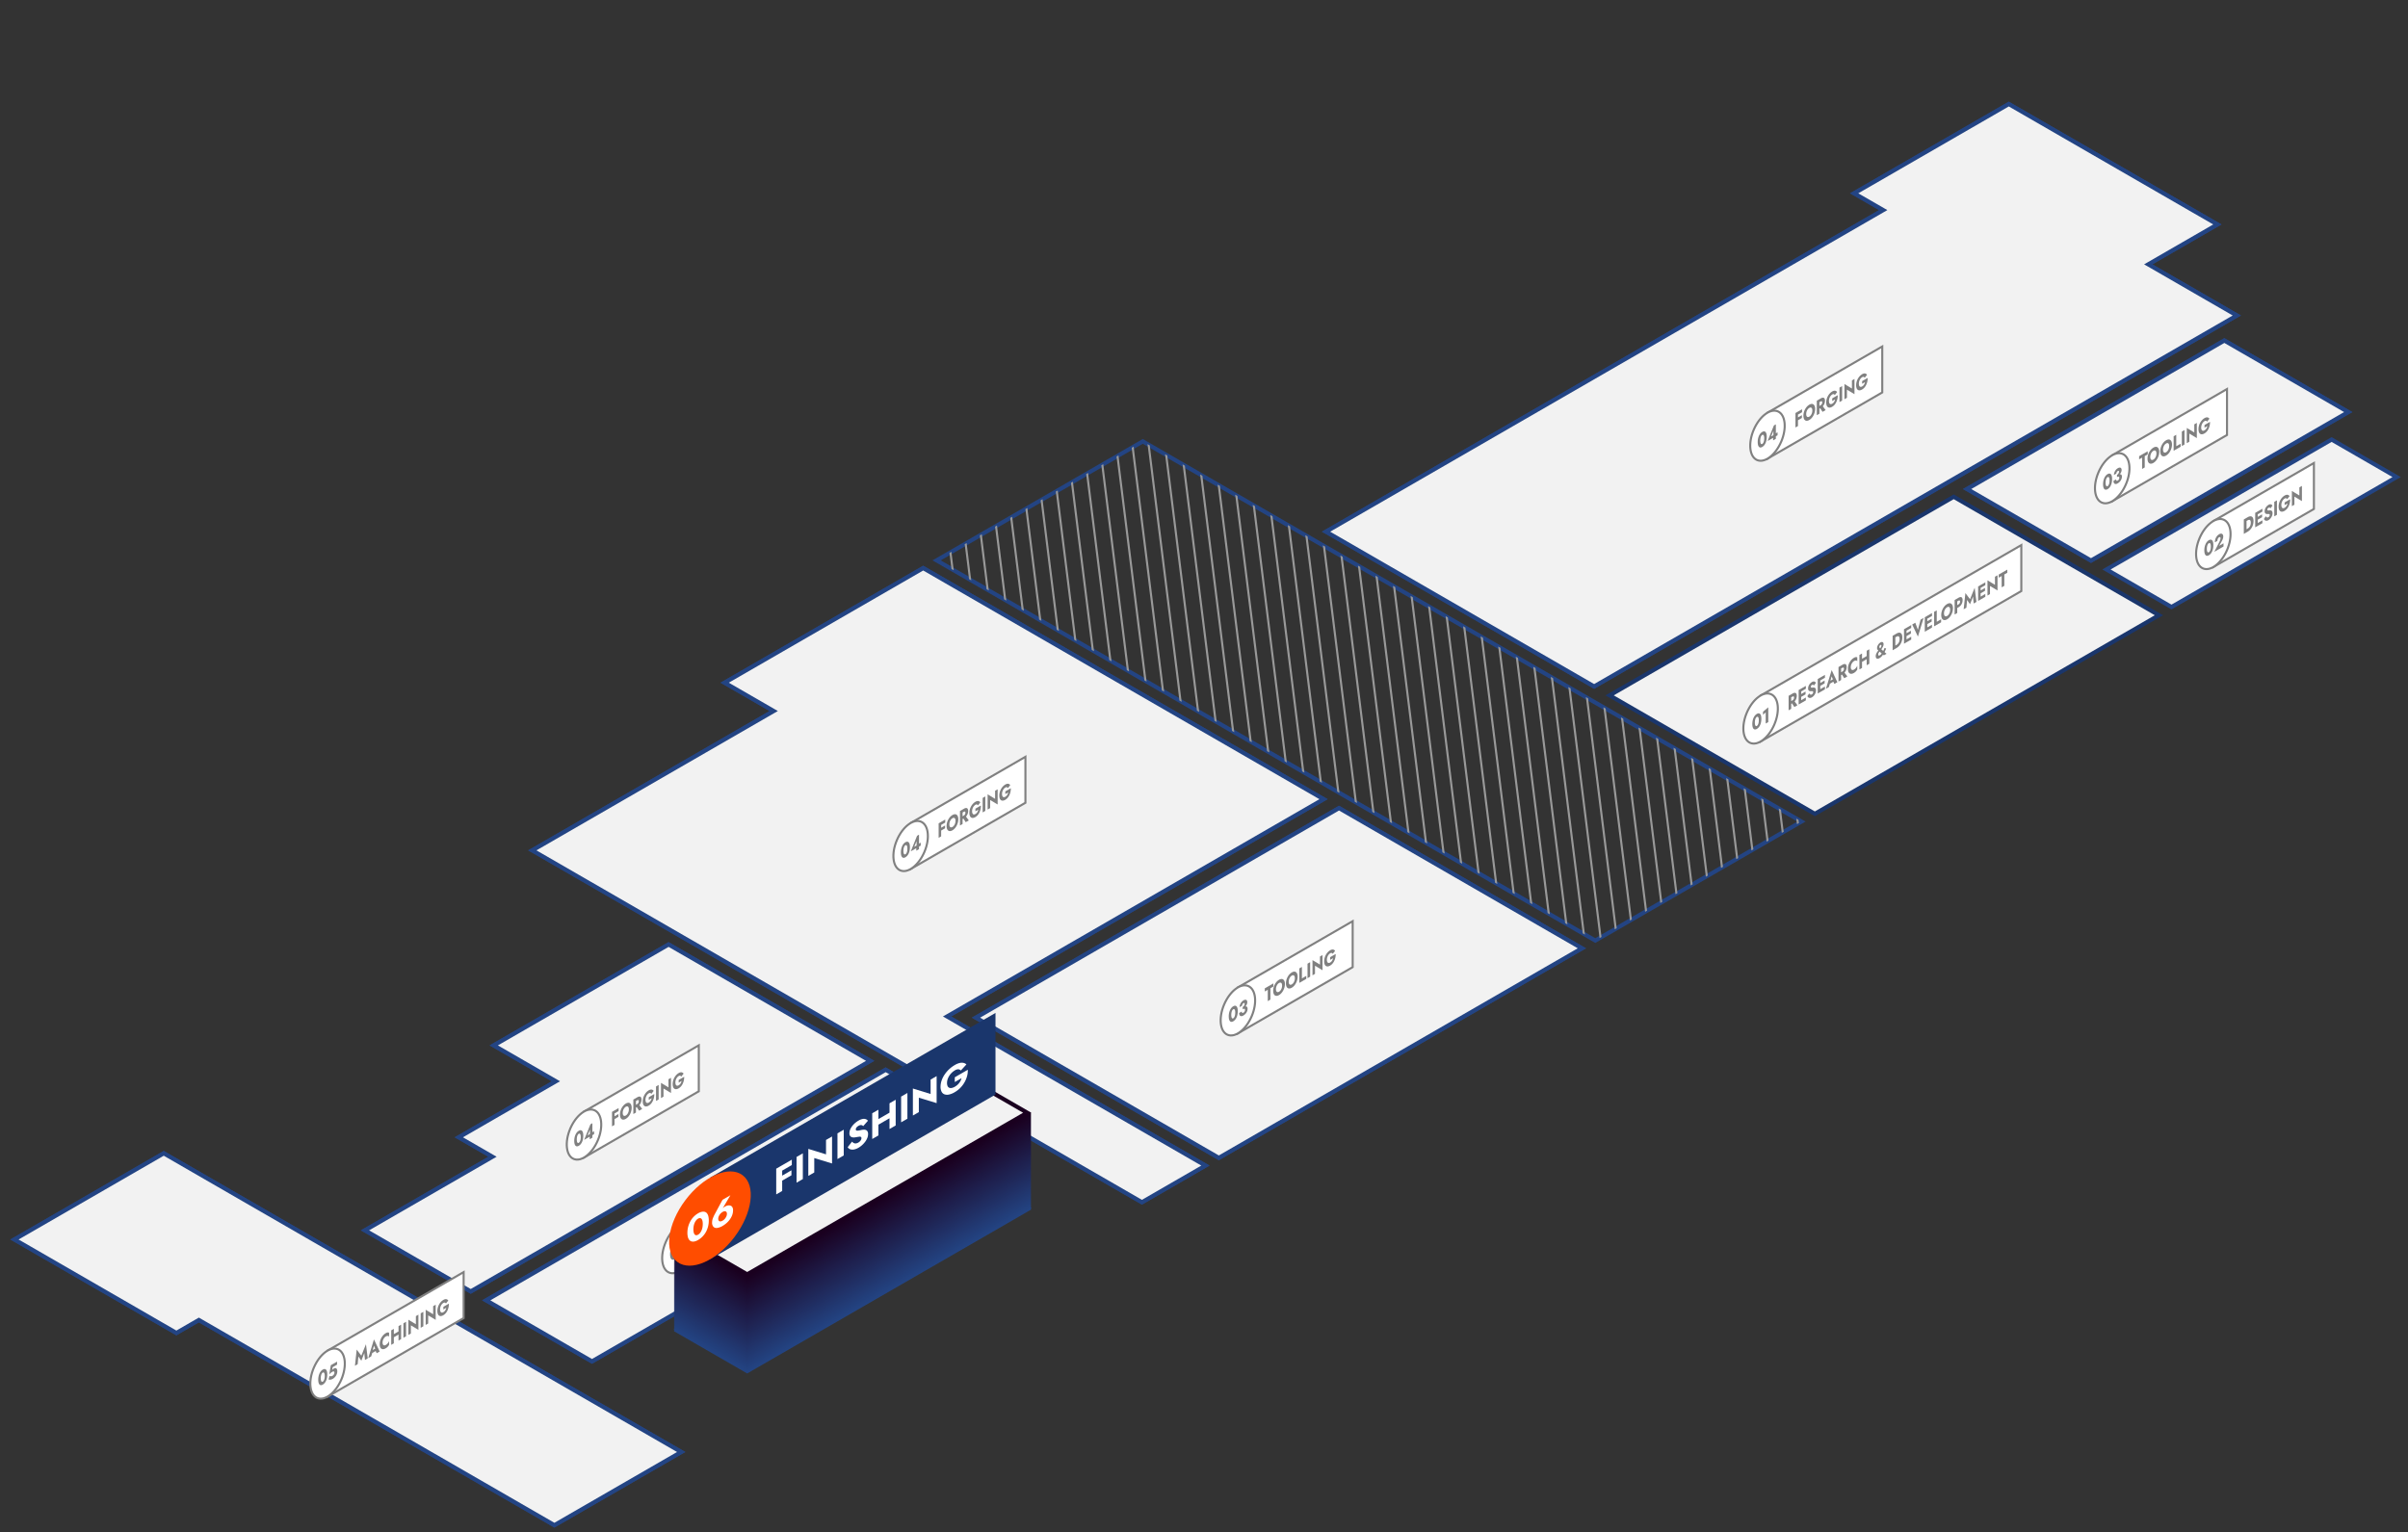 <?xml version="1.0" encoding="UTF-8"?>
<svg xmlns="http://www.w3.org/2000/svg" xmlns:xlink="http://www.w3.org/1999/xlink" viewBox="0 0 1162.474 740">
  <rect x="0" y="0" width="1162.474" height="740" fill="#333333" stroke="none"/>
  <defs>
    <style>.cls-1,.cls-3,.cls-6{fill:none;}.cls-2{clip-path:url(#clip-path);}.cls-3{stroke:#999;}.cls-10,.cls-100,.cls-101,.cls-102,.cls-103,.cls-104,.cls-105,.cls-106,.cls-107,.cls-108,.cls-109,.cls-11,.cls-110,.cls-13,.cls-14,.cls-15,.cls-16,.cls-17,.cls-18,.cls-19,.cls-20,.cls-21,.cls-22,.cls-23,.cls-24,.cls-25,.cls-26,.cls-27,.cls-28,.cls-29,.cls-3,.cls-30,.cls-31,.cls-32,.cls-33,.cls-34,.cls-35,.cls-36,.cls-37,.cls-38,.cls-39,.cls-4,.cls-40,.cls-41,.cls-42,.cls-43,.cls-44,.cls-45,.cls-46,.cls-47,.cls-48,.cls-49,.cls-5,.cls-50,.cls-51,.cls-52,.cls-53,.cls-54,.cls-55,.cls-56,.cls-57,.cls-58,.cls-59,.cls-6,.cls-60,.cls-61,.cls-62,.cls-63,.cls-64,.cls-65,.cls-66,.cls-67,.cls-68,.cls-69,.cls-70,.cls-71,.cls-72,.cls-73,.cls-74,.cls-75,.cls-76,.cls-77,.cls-78,.cls-79,.cls-8,.cls-80,.cls-81,.cls-82,.cls-83,.cls-84,.cls-85,.cls-86,.cls-87,.cls-88,.cls-89,.cls-90,.cls-91,.cls-92,.cls-93,.cls-94,.cls-95,.cls-96,.cls-97,.cls-98,.cls-99{stroke-miterlimit:10;}.cls-10,.cls-100,.cls-101,.cls-102,.cls-103,.cls-104,.cls-105,.cls-106,.cls-107,.cls-108,.cls-109,.cls-11,.cls-110,.cls-12,.cls-13,.cls-14,.cls-15,.cls-16,.cls-17,.cls-18,.cls-19,.cls-20,.cls-21,.cls-22,.cls-23,.cls-24,.cls-25,.cls-26,.cls-27,.cls-28,.cls-29,.cls-30,.cls-31,.cls-32,.cls-33,.cls-34,.cls-35,.cls-36,.cls-37,.cls-38,.cls-39,.cls-4,.cls-40,.cls-41,.cls-42,.cls-43,.cls-44,.cls-45,.cls-46,.cls-47,.cls-48,.cls-49,.cls-5,.cls-50,.cls-51,.cls-52,.cls-53,.cls-54,.cls-55,.cls-56,.cls-57,.cls-58,.cls-59,.cls-60,.cls-61,.cls-62,.cls-63,.cls-64,.cls-65,.cls-66,.cls-67,.cls-68,.cls-69,.cls-70,.cls-71,.cls-72,.cls-73,.cls-74,.cls-75,.cls-76,.cls-77,.cls-78,.cls-79,.cls-80,.cls-81,.cls-82,.cls-83,.cls-84,.cls-85,.cls-86,.cls-87,.cls-88,.cls-89,.cls-90,.cls-91,.cls-92,.cls-93,.cls-94,.cls-95,.cls-96,.cls-97,.cls-98,.cls-99{fill:#f2f2f2;}.cls-4,.cls-6{stroke:#234483;}.cls-10,.cls-100,.cls-101,.cls-102,.cls-103,.cls-104,.cls-105,.cls-106,.cls-107,.cls-108,.cls-109,.cls-11,.cls-110,.cls-12,.cls-13,.cls-14,.cls-15,.cls-16,.cls-17,.cls-18,.cls-19,.cls-20,.cls-21,.cls-22,.cls-23,.cls-24,.cls-25,.cls-26,.cls-27,.cls-28,.cls-29,.cls-30,.cls-31,.cls-32,.cls-33,.cls-34,.cls-35,.cls-36,.cls-37,.cls-38,.cls-39,.cls-4,.cls-40,.cls-41,.cls-42,.cls-43,.cls-44,.cls-45,.cls-46,.cls-47,.cls-48,.cls-49,.cls-5,.cls-50,.cls-51,.cls-52,.cls-53,.cls-54,.cls-55,.cls-56,.cls-57,.cls-58,.cls-59,.cls-6,.cls-60,.cls-61,.cls-62,.cls-63,.cls-64,.cls-65,.cls-66,.cls-67,.cls-68,.cls-69,.cls-70,.cls-71,.cls-72,.cls-73,.cls-74,.cls-75,.cls-76,.cls-77,.cls-78,.cls-79,.cls-80,.cls-81,.cls-82,.cls-83,.cls-84,.cls-85,.cls-86,.cls-87,.cls-88,.cls-89,.cls-90,.cls-91,.cls-92,.cls-93,.cls-94,.cls-95,.cls-96,.cls-97,.cls-98,.cls-99{stroke-width:2px;}.cls-5{stroke:#1a366c;}.cls-7{clip-path:url(#clip-path-2);}.cls-113,.cls-8{fill:#fff;}.cls-8{stroke:gray;}.cls-9{fill:gray;}.cls-10{stroke:#234382;}.cls-11{stroke:#234381;}.cls-12{stroke:#234280;stroke-miterlimit:10;}.cls-13{stroke:#23417f;}.cls-14{stroke:#23417e;}.cls-15{stroke:#22407d;}.cls-16{stroke:#223f7c;}.cls-17{stroke:#223f7b;}.cls-18{stroke:#223e7a;}.cls-19{stroke:#223d79;}.cls-20{stroke:#223d78;}.cls-21{stroke:#223c77;}.cls-22{stroke:#223b76;}.cls-23{stroke:#223b75;}.cls-24{stroke:#223a74;}.cls-25{stroke:#223973;}.cls-26{stroke:#213972;}.cls-27{stroke:#213871;}.cls-28{stroke:#213770;}.cls-29{stroke:#21376f;}.cls-30{stroke:#21366e;}.cls-31{stroke:#21356d;}.cls-32{stroke:#21356c;}.cls-33{stroke:#21346b;}.cls-34{stroke:#21336a;}.cls-35{stroke:#213269;}.cls-36{stroke:#213268;}.cls-37{stroke:#213167;}.cls-38{stroke:#203066;}.cls-39{stroke:#203065;}.cls-40{stroke:#202f64;}.cls-41{stroke:#202e63;}.cls-42{stroke:#202e62;}.cls-43{stroke:#202d61;}.cls-44{stroke:#202c60;}.cls-45{stroke:#202c5f;}.cls-46{stroke:#202b5e;}.cls-47{stroke:#202a5d;}.cls-48{stroke:#202a5c;}.cls-49{stroke:#1f295b;}.cls-50{stroke:#1f285a;}.cls-51{stroke:#1f2859;}.cls-52{stroke:#1f2758;}.cls-53{stroke:#1f2657;}.cls-54{stroke:#1f2656;}.cls-55{stroke:#1f2555;}.cls-56{stroke:#1f2454;}.cls-57{stroke:#1f2453;}.cls-58{stroke:#1f2352;}.cls-59{stroke:#1f2251;}.cls-60{stroke:#1e2251;}.cls-61{stroke:#1e2150;}.cls-62{stroke:#1e204f;}.cls-63{stroke:#1e204e;}.cls-64{stroke:#1e1f4d;}.cls-65{stroke:#1e1e4c;}.cls-66{stroke:#1e1e4b;}.cls-67{stroke:#1e1d4a;}.cls-68{stroke:#1e1c49;}.cls-69{stroke:#1e1c48;}.cls-70{stroke:#1e1b47;}.cls-71{stroke:#1d1a46;}.cls-72{stroke:#1d1a45;}.cls-73{stroke:#1d1944;}.cls-74{stroke:#1d1843;}.cls-75{stroke:#1d1842;}.cls-76{stroke:#1d1741;}.cls-77{stroke:#1d1640;}.cls-78{stroke:#1d163f;}.cls-79{stroke:#1d153e;}.cls-80{stroke:#1d143d;}.cls-81{stroke:#1d143c;}.cls-82{stroke:#1c133b;}.cls-83{stroke:#1c123a;}.cls-84{stroke:#1c1239;}.cls-85{stroke:#1c1138;}.cls-86{stroke:#1c1037;}.cls-87{stroke:#1c0f36;}.cls-88{stroke:#1c0f35;}.cls-89{stroke:#1c0e34;}.cls-90{stroke:#1c0d33;}.cls-91{stroke:#1c0d32;}.cls-92{stroke:#1c0c31;}.cls-93{stroke:#1c0b30;}.cls-94{stroke:#1b0b2f;}.cls-95{stroke:#1b0a2e;}.cls-96{stroke:#1b092d;}.cls-97{stroke:#1b092c;}.cls-98{stroke:#1b082b;}.cls-99{stroke:#1b072a;}.cls-100{stroke:#1b0729;}.cls-101{stroke:#1b0628;}.cls-102{stroke:#1b0527;}.cls-103{stroke:#1b0526;}.cls-104{stroke:#1b0425;}.cls-105{stroke:#1a0324;}.cls-106{stroke:#1a0323;}.cls-107{stroke:#1a0222;}.cls-108{stroke:#1a0121;}.cls-109{stroke:#1a0120;}.cls-110{stroke:#1a001f;}.cls-111{fill:#1a366c;}.cls-112{fill:#ff4d00;}</style>
    <clipPath id="clip-path">
      <rect class="cls-1" x="1539.789" y="-276.052" width="340.493" height="123.056" transform="translate(1495.511 -1924.56) rotate(90)"></rect>
    </clipPath>
    <clipPath id="clip-path-2">
      <polygon class="cls-1" points="770.136 454.19 452.151 270.601 551.676 213.14 869.661 396.729 770.136 454.19"></polygon>
    </clipPath>
  </defs>
  <g id="Offset">
    <g class="cls-2">
      <line class="cls-3" x1="2109.227" y1="-601.566" x2="1157.38" y2="350.281"></line>
      <line class="cls-3" x1="2100.641" y1="-583.916" x2="1148.794" y2="367.931"></line>
      <line class="cls-3" x1="2092.054" y1="-566.266" x2="1140.207" y2="385.581"></line>
      <line class="cls-3" x1="2083.468" y1="-548.616" x2="1131.621" y2="403.231"></line>
      <line class="cls-3" x1="2074.881" y1="-530.966" x2="1123.035" y2="420.881"></line>
      <line class="cls-3" x1="2066.295" y1="-513.316" x2="1114.448" y2="438.531"></line>
      <line class="cls-3" x1="2057.709" y1="-495.667" x2="1105.862" y2="456.18"></line>
      <line class="cls-3" x1="2049.122" y1="-478.017" x2="1097.275" y2="473.83"></line>
      <line class="cls-3" x1="2040.536" y1="-460.367" x2="1088.689" y2="491.48"></line>
      <line class="cls-3" x1="2031.95" y1="-442.717" x2="1080.103" y2="509.13"></line>
      <line class="cls-3" x1="2023.363" y1="-425.067" x2="1071.516" y2="526.78"></line>
      <line class="cls-3" x1="2014.777" y1="-407.417" x2="1062.93" y2="544.43"></line>
      <line class="cls-3" x1="2006.191" y1="-389.767" x2="1054.344" y2="562.08"></line>
      <line class="cls-3" x1="1997.604" y1="-372.117" x2="1045.757" y2="579.73"></line>
      <line class="cls-3" x1="1989.018" y1="-354.467" x2="1037.171" y2="597.38"></line>
      <line class="cls-3" x1="1980.432" y1="-336.817" x2="1028.585" y2="615.03"></line>
      <line class="cls-3" x1="1971.845" y1="-319.167" x2="1019.998" y2="632.679"></line>
      <line class="cls-3" x1="1963.259" y1="-301.518" x2="1011.412" y2="650.329"></line>
      <line class="cls-3" x1="1954.673" y1="-283.868" x2="1002.826" y2="667.979"></line>
      <line class="cls-3" x1="1946.086" y1="-266.218" x2="994.239" y2="685.629"></line>
      <line class="cls-3" x1="1937.5" y1="-248.568" x2="985.653" y2="703.279"></line>
      <line class="cls-3" x1="1928.914" y1="-230.918" x2="977.067" y2="720.929"></line>
      <line class="cls-3" x1="1920.327" y1="-213.268" x2="968.48" y2="738.579"></line>
      <line class="cls-3" x1="1911.741" y1="-195.618" x2="959.894" y2="756.229"></line>
      <line class="cls-3" x1="1903.154" y1="-177.968" x2="951.308" y2="773.879"></line>
      <line class="cls-3" x1="1894.568" y1="-160.318" x2="942.721" y2="791.529"></line>
      <line class="cls-3" x1="1885.982" y1="-142.668" x2="934.135" y2="809.179"></line>
      <line class="cls-3" x1="1877.395" y1="-125.019" x2="925.548" y2="826.828"></line>
      <line class="cls-3" x1="1868.809" y1="-107.369" x2="916.962" y2="844.478"></line>
    </g>
  </g>
  <g id="Isometric_Base" data-name="Isometric Base">
    <polygon class="cls-4" points="267.635 736.505 96 637.411 85.147 643.677 6.983 598.549 79.052 556.94 328.851 701.162 267.635 736.505"></polygon>
    <polygon class="cls-4" points="1048.296 293.119 1016.909 274.998 1125.597 212.247 1156.983 230.369 1048.296 293.119"></polygon>
    <polygon class="cls-4" points="1009.438 270.685 949.627 236.153 1073.814 164.454 1133.625 198.985 1009.438 270.685"></polygon>
    <polygon class="cls-4" points="1009.438 270.685 949.627 236.153 1073.814 164.454 1133.625 198.985 1009.438 270.685"></polygon>
    <polygon class="cls-4" points="769.58 331.476 640.149 256.749 909.133 101.451 895.102 93.351 969.754 50.25 1070.448 108.386 1037.077 127.653 1079.844 152.345 769.58 331.476"></polygon>
    <polygon class="cls-4" points="769.58 331.476 640.149 256.749 909.133 101.451 895.102 93.351 969.754 50.25 1070.448 108.386 1037.077 127.653 1079.844 152.345 769.58 331.476"></polygon>
    <polygon class="cls-4" points="285.786 657.405 234.724 627.924 427.556 516.592 478.618 546.073 285.786 657.405"></polygon>
    <polygon class="cls-4" points="267.635 736.505 96 637.411 85.147 643.677 6.983 598.549 79.052 556.94 328.851 701.162 267.635 736.505"></polygon>
    <polygon class="cls-4" points="285.786 657.405 234.724 627.924 427.556 516.592 478.618 546.073 285.786 657.405"></polygon>
    <polygon class="cls-4" points="360.713 661.37 327.287 642.071 462.472 564.022 495.898 583.321 360.713 661.37"></polygon>
    <polygon class="cls-4" points="360.713 661.37 327.287 642.071 462.472 564.022 495.898 583.321 360.713 661.37"></polygon>
    <polygon class="cls-4" points="227.253 623.61 176.191 594.13 237.752 558.588 221.492 549.2 268.365 522.139 238.37 504.821 322.769 456.094 420.085 512.279 227.253 623.61"></polygon>
    <polygon class="cls-4" points="227.253 623.61 176.191 594.13 237.752 558.588 221.492 549.2 268.365 522.139 238.37 504.821 322.769 456.094 420.085 512.279 227.253 623.61"></polygon>
    <polygon class="cls-4" points="551.274 580.55 256.97 410.633 373.516 343.346 349.834 329.673 445.681 274.336 638.947 385.919 457.209 490.845 581.928 562.852 551.274 580.55"></polygon>
    <polygon class="cls-4" points="551.274 580.55 256.97 410.633 373.516 343.346 349.834 329.673 445.681 274.336 638.947 385.919 457.209 490.845 581.928 562.852 551.274 580.55"></polygon>
    <polygon class="cls-4" points="588.399 559.116 471.151 491.423 646.418 390.232 763.666 457.925 588.399 559.116"></polygon>
    <polygon class="cls-4" points="588.399 559.116 471.151 491.423 646.418 390.232 763.666 457.925 588.399 559.116"></polygon>
    <polygon class="cls-5" points="876.131 392.993 777.052 335.79 943.157 239.889 1042.237 297.092 876.131 392.993"></polygon>
    <polygon class="cls-6" points="770.136 454.19 452.151 270.601 551.676 213.14 869.661 396.729 770.136 454.19"></polygon>
    <g class="cls-7">
      <line class="cls-3" x1="326.605" y1="-480.729" x2="445.699" y2="476.957"></line>
      <line class="cls-3" x1="336.144" y1="-467.204" x2="455.238" y2="490.483"></line>
      <line class="cls-3" x1="345.683" y1="-453.678" x2="464.777" y2="504.009"></line>
      <line class="cls-3" x1="355.222" y1="-440.152" x2="474.315" y2="517.535"></line>
      <line class="cls-3" x1="364.76" y1="-426.626" x2="483.854" y2="531.061"></line>
      <line class="cls-3" x1="374.299" y1="-413.1" x2="493.393" y2="544.587"></line>
      <line class="cls-3" x1="383.838" y1="-399.574" x2="502.932" y2="558.113"></line>
      <line class="cls-3" x1="393.377" y1="-386.048" x2="512.47" y2="571.639"></line>
      <line class="cls-3" x1="402.915" y1="-372.522" x2="522.009" y2="585.165"></line>
      <line class="cls-3" x1="412.454" y1="-358.996" x2="531.548" y2="598.691"></line>
      <line class="cls-3" x1="421.993" y1="-345.47" x2="541.087" y2="612.217"></line>
      <line class="cls-3" x1="431.532" y1="-331.944" x2="550.625" y2="625.743"></line>
      <line class="cls-3" x1="441.07" y1="-318.418" x2="560.164" y2="639.269"></line>
      <line class="cls-3" x1="450.609" y1="-304.892" x2="569.703" y2="652.795"></line>
      <line class="cls-3" x1="460.148" y1="-291.366" x2="579.241" y2="666.321"></line>
      <line class="cls-3" x1="469.687" y1="-277.84" x2="588.78" y2="679.847"></line>
      <line class="cls-3" x1="479.225" y1="-264.314" x2="598.319" y2="693.373"></line>
      <line class="cls-3" x1="488.764" y1="-250.788" x2="607.858" y2="706.899"></line>
      <line class="cls-3" x1="498.303" y1="-237.262" x2="617.396" y2="720.425"></line>
      <line class="cls-3" x1="507.841" y1="-223.736" x2="626.935" y2="733.951"></line>
      <line class="cls-3" x1="517.38" y1="-210.21" x2="636.474" y2="747.477"></line>
      <line class="cls-3" x1="526.919" y1="-196.684" x2="646.013" y2="761.003"></line>
      <line class="cls-3" x1="536.458" y1="-183.158" x2="655.551" y2="774.528"></line>
      <line class="cls-3" x1="545.996" y1="-169.632" x2="665.09" y2="788.054"></line>
      <line class="cls-3" x1="555.535" y1="-156.106" x2="674.629" y2="801.58"></line>
      <line class="cls-3" x1="565.074" y1="-142.58" x2="684.168" y2="815.106"></line>
      <line class="cls-3" x1="574.613" y1="-129.054" x2="693.706" y2="828.632"></line>
      <line class="cls-3" x1="584.151" y1="-115.528" x2="703.245" y2="842.158"></line>
      <line class="cls-3" x1="593.69" y1="-102.002" x2="712.784" y2="855.684"></line>
      <line class="cls-3" x1="603.229" y1="-88.476" x2="722.323" y2="869.21"></line>
      <line class="cls-3" x1="612.768" y1="-74.95" x2="731.861" y2="882.736"></line>
      <line class="cls-3" x1="622.306" y1="-61.424" x2="741.4" y2="896.262"></line>
      <line class="cls-3" x1="631.845" y1="-47.898" x2="750.939" y2="909.788"></line>
      <line class="cls-3" x1="641.384" y1="-34.372" x2="760.478" y2="923.314"></line>
      <line class="cls-3" x1="650.923" y1="-20.846" x2="770.016" y2="936.84"></line>
      <line class="cls-3" x1="660.461" y1="-7.32" x2="779.555" y2="950.366"></line>
      <line class="cls-3" x1="670" y1="6.205" x2="789.094" y2="963.892"></line>
      <line class="cls-3" x1="679.539" y1="19.731" x2="798.633" y2="977.418"></line>
      <line class="cls-3" x1="689.078" y1="33.257" x2="808.171" y2="990.944"></line>
      <line class="cls-3" x1="698.616" y1="46.783" x2="817.71" y2="1004.47"></line>
      <line class="cls-3" x1="708.155" y1="60.309" x2="827.249" y2="1017.996"></line>
      <line class="cls-3" x1="717.694" y1="73.835" x2="836.788" y2="1031.522"></line>
      <line class="cls-3" x1="727.233" y1="87.361" x2="846.326" y2="1045.048"></line>
      <line class="cls-3" x1="736.771" y1="100.887" x2="855.865" y2="1058.574"></line>
      <line class="cls-3" x1="746.31" y1="114.413" x2="865.404" y2="1072.1"></line>
      <line class="cls-3" x1="755.849" y1="127.939" x2="874.943" y2="1085.626"></line>
      <line class="cls-3" x1="765.388" y1="141.465" x2="884.481" y2="1099.152"></line>
      <line class="cls-3" x1="774.926" y1="154.991" x2="894.02" y2="1112.678"></line>
      <line class="cls-3" x1="784.465" y1="168.517" x2="903.559" y2="1126.204"></line>
      <line class="cls-3" x1="794.004" y1="182.043" x2="913.098" y2="1139.73"></line>
      <line class="cls-3" x1="803.543" y1="195.569" x2="922.636" y2="1153.256"></line>
      <line class="cls-3" x1="813.081" y1="209.095" x2="932.175" y2="1166.782"></line>
      <line class="cls-3" x1="822.62" y1="222.621" x2="941.714" y2="1180.308"></line>
      <line class="cls-3" x1="832.159" y1="236.147" x2="951.253" y2="1193.834"></line>
      <line class="cls-3" x1="841.698" y1="249.673" x2="960.791" y2="1207.36"></line>
      <line class="cls-3" x1="851.236" y1="263.199" x2="970.33" y2="1220.886"></line>
      <line class="cls-3" x1="860.775" y1="276.725" x2="979.869" y2="1234.411"></line>
      <line class="cls-3" x1="870.314" y1="290.251" x2="989.408" y2="1247.937"></line>
      <line class="cls-3" x1="879.853" y1="303.777" x2="998.946" y2="1261.463"></line>
      <line class="cls-3" x1="889.391" y1="317.303" x2="1008.485" y2="1274.989"></line>
    </g>
    <polygon class="cls-8" points="1117.048 245.785 1068.494 273.818 1068.494 251.62 1117.048 223.587 1117.048 245.785"></polygon>
    <ellipse class="cls-8" cx="1068.494" cy="262.719" rx="12.779" ry="7.23" transform="translate(408.382 1143.033) rotate(-66.949)"></ellipse>
    <path class="cls-9" d="M1064.31,264.131a6.721,6.721,0,0,1,.445-1.397,4.624,4.624,0,0,1,.689-1.112,3.419,3.419,0,0,1,.896-.757,1.808,1.808,0,0,1,.735-.259,1.028,1.028,0,0,1,.603.117,1.187,1.187,0,0,1,.453.478,2.733,2.733,0,0,1,.285.844,6.487,6.487,0,0,1,.098,1.204,8.265,8.265,0,0,1-.149,1.605,6.606,6.606,0,0,1-.436,1.396,4.487,4.487,0,0,1-.693,1.114,3.491,3.491,0,0,1-.903.762,1.825,1.825,0,0,1-.723.257,1.004,1.004,0,0,1-.604-.117,1.227,1.227,0,0,1-.461-.478,2.743,2.743,0,0,1-.292-.846,6.203,6.203,0,0,1-.102-1.186A7.924,7.924,0,0,1,1064.31,264.131Zm1.108,1.633a2.656,2.656,0,0,0,.124.528.915.915,0,0,0,.198.334.436.436,0,0,0,.267.136.544.544,0,0,0,.325-.088,1.24,1.24,0,0,0,.395-.382,2.696,2.696,0,0,0,.303-.615,4.185,4.185,0,0,0,.191-.8,6.452,6.452,0,0,0,.063-.932,5.5,5.5,0,0,0-.041-.71,2.405,2.405,0,0,0-.123-.528.955.955,0,0,0-.199-.334.446.446,0,0,0-.267-.136.523.523,0,0,0-.322.082,1.238,1.238,0,0,0-.393.381,2.622,2.622,0,0,0-.304.616,4.259,4.259,0,0,0-.194.797,6.163,6.163,0,0,0-.068.938A5.191,5.191,0,0,0,1065.418,265.765Z"></path>
    <path class="cls-9" d="M1071.302,261.898c.141-.281.259-.534.356-.76a5.53,5.53,0,0,0,.232-.639,2.018,2.018,0,0,0,.086-.56,1.034,1.034,0,0,0-.041-.3.382.382,0,0,0-.139-.2.395.395,0,0,0-.229-.068.664.664,0,0,0-.312.105,1.281,1.281,0,0,0-.416.399,2.111,2.111,0,0,0-.273.603,2.626,2.626,0,0,0-.097.72l-1.245.719a5.104,5.104,0,0,1,.232-1.503,4.72,4.72,0,0,1,.697-1.392,3.689,3.689,0,0,1,1.146-1.031,1.989,1.989,0,0,1,.858-.301.959.959,0,0,1,.622.161,1.111,1.111,0,0,1,.379.496,1.922,1.922,0,0,1,.127.715,3.571,3.571,0,0,1-.206,1.159,6.375,6.375,0,0,1-.551,1.177l-1.214,2.17,2.098-1.211v1.549l-4.451,2.57Z"></path>
    <path class="cls-9" d="M1084.527,250.073v6.995l-1.312.757v-6.995Zm-.48,7.272v-1.509l.997-.576a3.128,3.128,0,0,0,.576-.433,2.907,2.907,0,0,0,.492-.614,3.273,3.273,0,0,0,.341-.811,3.84,3.84,0,0,0,.127-1.019,2.397,2.397,0,0,0-.127-.871.764.764,0,0,0-.341-.417.736.736,0,0,0-.492-.046,2.025,2.025,0,0,0-.576.233l-.997.576V250.35l1.034-.597a3.009,3.009,0,0,1,1.162-.426,1.33,1.33,0,0,1,.888.187,1.5,1.5,0,0,1,.566.773,3.939,3.939,0,0,1,.195,1.34,6.263,6.263,0,0,1-.195,1.567,6.063,6.063,0,0,1-.566,1.426,5.908,5.908,0,0,1-.888,1.212,5.149,5.149,0,0,1-1.162.916Z"></path>
    <path class="cls-9" d="M1089.922,246.958v6.995l-1.214.701V247.658Zm-.383.221,2.646-1.528v1.389l-2.646,1.528Zm0,2.628,2.496-1.441v1.379l-2.496,1.441Zm0,2.979,2.646-1.528v1.389l-2.646,1.528Z"></path>
    <path class="cls-9" d="M1094.158,249.708a.706.706,0,0,0,.431.181.898.898,0,0,0,.498-.137,1.256,1.256,0,0,0,.33-.275,1.31,1.31,0,0,0,.222-.368,1.126,1.126,0,0,0,.078-.41.546.546,0,0,0-.102-.371.466.466,0,0,0-.33-.125,5.921,5.921,0,0,0-.61.008,2.816,2.816,0,0,1-.435-.009,1.079,1.079,0,0,1-.458-.151,1.009,1.009,0,0,1-.362-.4,1.68,1.68,0,0,1-.146-.79,3.117,3.117,0,0,1,.244-1.215,3.896,3.896,0,0,1,.662-1.067,3.65,3.65,0,0,1,.922-.772,1.819,1.819,0,0,1,.915-.297,1.032,1.032,0,0,1,.638.211,1.378,1.378,0,0,1,.389.485l-.967,1.277a.85.85,0,0,0-.255-.292.521.521,0,0,0-.326-.096.8.8,0,0,0-.37.118,1.29,1.29,0,0,0-.312.245.926.926,0,0,0-.184.291.866.866,0,0,0-.06.315.46.46,0,0,0,.078.289.378.378,0,0,0,.226.131,1.443,1.443,0,0,0,.363.02c.145-.007.307-.023.487-.047a2.111,2.111,0,0,1,.52.024.909.909,0,0,1,.428.198,1.05,1.05,0,0,1,.291.436,2.018,2.018,0,0,1,.109.722,3.398,3.398,0,0,1-.161,1.042,4.061,4.061,0,0,1-.442.945,4.558,4.558,0,0,1-.626.786,3.512,3.512,0,0,1-.719.56,1.982,1.982,0,0,1-.948.302,1.235,1.235,0,0,1-.761-.22,1.444,1.444,0,0,1-.495-.649l.885-1.35A1.594,1.594,0,0,0,1094.158,249.708Z"></path>
    <path class="cls-9" d="M1099.202,241.6v6.995l-1.281.74v-6.995Z"></path>
    <path class="cls-9" d="M1102.919,242.622l2.653-1.532a7.061,7.061,0,0,1-.136,1.642,7.317,7.317,0,0,1-.509,1.594,5.781,5.781,0,0,1-.862,1.372,4.501,4.501,0,0,1-1.185.994,2.721,2.721,0,0,1-1.146.397,1.383,1.383,0,0,1-.915-.231,1.666,1.666,0,0,1-.596-.84,4.108,4.108,0,0,1-.206-1.391,6.224,6.224,0,0,1,.214-1.627,6.6,6.6,0,0,1,.61-1.512,6.36,6.36,0,0,1,.925-1.273,5.079,5.079,0,0,1,1.159-.924,2.543,2.543,0,0,1,1-.363,1.391,1.391,0,0,1,.783.133,1.649,1.649,0,0,1,.585.522l-1.14,1.437a.928.928,0,0,0-.472-.417.911.911,0,0,0-.757.157,2.619,2.619,0,0,0-.615.5,3.437,3.437,0,0,0-.506.727,4.163,4.163,0,0,0-.345.889,3.905,3.905,0,0,0-.123.99,2.784,2.784,0,0,0,.115.868,1.093,1.093,0,0,0,.33.52.726.726,0,0,0,.506.157,1.431,1.431,0,0,0,.638-.213,2.469,2.469,0,0,0,.517-.393,2.858,2.858,0,0,0,.397-.5,3.157,3.157,0,0,0,.285-.574,4.353,4.353,0,0,0,.179-.608l-1.386.8Z"></path>
    <path class="cls-9" d="M1111.261,234.637v7.345l-3.628-2.172v3.917l-1.214.701V237.083l3.612,2.181v-3.917Z"></path>
    <polygon class="cls-8" points="1075.098 210.058 1019.685 242.05 1019.685 219.852 1075.098 187.86 1075.098 210.058"></polygon>
    <ellipse class="cls-8" cx="1019.685" cy="230.951" rx="12.779" ry="7.23" transform="translate(407.915 1078.792) rotate(-66.949)"></ellipse>
    <path class="cls-9" d="M1015.425,232.216a6.721,6.721,0,0,1,.445-1.397,4.655,4.655,0,0,1,.689-1.112,3.434,3.434,0,0,1,.896-.757,1.813,1.813,0,0,1,.735-.259,1.026,1.026,0,0,1,.603.117,1.196,1.196,0,0,1,.454.478,2.785,2.785,0,0,1,.285.844,6.58,6.58,0,0,1,.097,1.204,8.265,8.265,0,0,1-.149,1.605,6.548,6.548,0,0,1-.435,1.396,4.545,4.545,0,0,1-.693,1.114,3.507,3.507,0,0,1-.903.762,1.829,1.829,0,0,1-.724.257.999.999,0,0,1-.603-.117,1.22,1.22,0,0,1-.461-.478,2.717,2.717,0,0,1-.293-.846,6.202,6.202,0,0,1-.102-1.186A7.993,7.993,0,0,1,1015.425,232.216Zm1.108,1.633a2.725,2.725,0,0,0,.124.528.928.928,0,0,0,.198.334.441.441,0,0,0,.267.136.547.547,0,0,0,.326-.088,1.238,1.238,0,0,0,.394-.382,2.617,2.617,0,0,0,.303-.615,4.043,4.043,0,0,0,.191-.8,6.447,6.447,0,0,0,.064-.932,5.488,5.488,0,0,0-.042-.71,2.35,2.35,0,0,0-.123-.528.941.941,0,0,0-.199-.334.441.441,0,0,0-.266-.136.52.52,0,0,0-.322.082,1.241,1.241,0,0,0-.394.381,2.66,2.66,0,0,0-.304.616,4.338,4.338,0,0,0-.194.797,6.167,6.167,0,0,0-.067.938A5.202,5.202,0,0,0,1016.534,233.85Z"></path>
    <path class="cls-9" d="M1021.458,233.724a.981.981,0,0,1-.641-.154,1.08,1.08,0,0,1-.397-.53,2.367,2.367,0,0,1-.131-.829l1.251-.723a.928.928,0,0,0,.113.515.348.348,0,0,0,.3.166.79.79,0,0,0,.404-.123,1.518,1.518,0,0,0,.39-.325,1.481,1.481,0,0,0,.267-.444,1.505,1.505,0,0,0,.093-.543.845.845,0,0,0-.066-.362.363.363,0,0,0-.203-.192.579.579,0,0,0-.349.001,2.044,2.044,0,0,0-.498.218V229.54a4.927,4.927,0,0,1,.952-.436,1.556,1.556,0,0,1,.753-.079.734.734,0,0,1,.491.335,1.514,1.514,0,0,1,.18.816,3.204,3.204,0,0,1-.247,1.217,4.006,4.006,0,0,1-.709,1.133,4.32,4.32,0,0,1-1.105.898A2.018,2.018,0,0,1,1021.458,233.724Zm.532-4.415a1.941,1.941,0,0,0,.397-.304,2.116,2.116,0,0,0,.307-.382,1.878,1.878,0,0,0,.195-.407,1.258,1.258,0,0,0,.067-.394.706.706,0,0,0-.063-.329.242.242,0,0,0-.194-.133.569.569,0,0,0-.326.099,1.245,1.245,0,0,0-.356.311,1.582,1.582,0,0,0-.244.436,1.377,1.377,0,0,0-.089.481l-1.17.675a3.545,3.545,0,0,1,.23-1.247,4.228,4.228,0,0,1,.645-1.146,3.384,3.384,0,0,1,.978-.854,1.91,1.91,0,0,1,1.005-.32.769.769,0,0,1,.629.336,1.465,1.465,0,0,1,.217.844,2.477,2.477,0,0,1-.172.904,3.395,3.395,0,0,1-.476.839,4.622,4.622,0,0,1-.709.733,6.08,6.08,0,0,1-.869.607Z"></path>
    <path class="cls-9" d="M1032.674,220.294l4.145-2.393v1.519l-1.439.831v5.477l-1.273.735v-5.477l-1.432.827Z"></path>
    <path class="cls-9" d="M1036.938,219.846a6.79,6.79,0,0,1,.597-1.508,6.201,6.201,0,0,1,.903-1.271,4.771,4.771,0,0,1,1.116-.904,2.665,2.665,0,0,1,1.12-.387,1.311,1.311,0,0,1,.893.24,1.817,1.817,0,0,1,.596.82,3.676,3.676,0,0,1,.217,1.353,6.337,6.337,0,0,1-.21,1.61,6.977,6.977,0,0,1-.592,1.521,6.42,6.42,0,0,1-.896,1.292,4.644,4.644,0,0,1-1.128.926,2.568,2.568,0,0,1-1.14.383,1.369,1.369,0,0,1-.898-.255,1.728,1.728,0,0,1-.586-.842,4.109,4.109,0,0,1-.202-1.373A6.275,6.275,0,0,1,1036.938,219.846Zm1.229,1.618a1.019,1.019,0,0,0,.304.49.72.72,0,0,0,.473.167,1.206,1.206,0,0,0,.603-.188,2.35,2.35,0,0,0,.607-.511,3.512,3.512,0,0,0,.465-.703,3.771,3.771,0,0,0,.3-.838,3.977,3.977,0,0,0,.104-.91,2.8,2.8,0,0,0-.097-.792,1.019,1.019,0,0,0-.293-.491.7.7,0,0,0-.469-.169,1.226,1.226,0,0,0-.61.192,2.351,2.351,0,0,0-.61.513,3.544,3.544,0,0,0-.473.707,3.663,3.663,0,0,0-.304.835,4.003,4.003,0,0,0-.104.914A2.582,2.582,0,0,0,1038.167,221.464Z"></path>
    <path class="cls-9" d="M1043.091,216.293a6.79,6.79,0,0,1,.597-1.508,6.239,6.239,0,0,1,.903-1.271,4.771,4.771,0,0,1,1.116-.904,2.664,2.664,0,0,1,1.121-.387,1.31,1.31,0,0,1,.892.24,1.817,1.817,0,0,1,.596.82,3.676,3.676,0,0,1,.217,1.353,6.336,6.336,0,0,1-.209,1.61,7.029,7.029,0,0,1-.593,1.521,6.419,6.419,0,0,1-.896,1.292,4.626,4.626,0,0,1-1.128.926,2.565,2.565,0,0,1-1.139.383,1.372,1.372,0,0,1-.899-.255,1.72,1.72,0,0,1-.585-.842,4.084,4.084,0,0,1-.202-1.373A6.317,6.317,0,0,1,1043.091,216.293Zm1.23,1.618a1.019,1.019,0,0,0,.304.49.718.718,0,0,0,.472.167,1.205,1.205,0,0,0,.603-.188,2.318,2.318,0,0,0,.607-.511,3.471,3.471,0,0,0,.465-.703,3.771,3.771,0,0,0,.3-.838,3.977,3.977,0,0,0,.104-.91,2.8,2.8,0,0,0-.097-.792,1.019,1.019,0,0,0-.293-.491.698.698,0,0,0-.469-.169,1.226,1.226,0,0,0-.61.192,2.367,2.367,0,0,0-.61.513,3.541,3.541,0,0,0-.472.707,3.663,3.663,0,0,0-.304.835,3.95,3.95,0,0,0-.105.914A2.55,2.55,0,0,0,1044.322,217.911Z"></path>
    <path class="cls-9" d="M1050.594,209.948v5.536l2.114-1.221v1.459l-3.373,1.947v-6.995Z"></path>
    <path class="cls-9" d="M1054.574,207.65V214.645l-1.281.74v-6.995Z"></path>
    <path class="cls-9" d="M1060.533,204.209v7.345l-3.628-2.172v3.917L1055.691,214v-7.345l3.612,2.181v-3.917Z"></path>
    <path class="cls-9" d="M1064.236,205.24l2.653-1.532a7.06,7.06,0,0,1-.136,1.642,7.369,7.369,0,0,1-.509,1.594,5.78,5.78,0,0,1-.862,1.372,4.501,4.501,0,0,1-1.185.994,2.722,2.722,0,0,1-1.146.397,1.388,1.388,0,0,1-.916-.231,1.671,1.671,0,0,1-.595-.84,4.106,4.106,0,0,1-.207-1.391,6.225,6.225,0,0,1,.215-1.627,6.6,6.6,0,0,1,.61-1.512,6.36,6.36,0,0,1,.925-1.273,5.079,5.079,0,0,1,1.159-.924,2.543,2.543,0,0,1,1-.363,1.391,1.391,0,0,1,.783.133,1.649,1.649,0,0,1,.585.522l-1.14,1.437a.928.928,0,0,0-.472-.417.911.911,0,0,0-.757.157,2.619,2.619,0,0,0-.615.5,3.437,3.437,0,0,0-.506.727,4.163,4.163,0,0,0-.345.889,3.905,3.905,0,0,0-.124.99,2.782,2.782,0,0,0,.116.868,1.093,1.093,0,0,0,.33.52.726.726,0,0,0,.506.157,1.432,1.432,0,0,0,.638-.213,2.47,2.47,0,0,0,.517-.393,2.859,2.859,0,0,0,.397-.5,3.157,3.157,0,0,0,.285-.574,4.491,4.491,0,0,0,.179-.608l-1.386.8Z"></path>
    <polygon class="cls-8" points="653.013 467.031 597.6 499.023 597.6 476.825 653.013 444.833 653.013 467.031"></polygon>
    <ellipse class="cls-8" cx="597.6" cy="487.924" rx="12.779" ry="7.23" transform="translate(-85.357 846.762) rotate(-66.949)"></ellipse>
    <path class="cls-9" d="M593.34,489.189a6.718,6.718,0,0,1,.446-1.396,4.617,4.617,0,0,1,.689-1.112,3.4,3.4,0,0,1,.896-.757,1.803,1.803,0,0,1,.735-.26,1.029,1.029,0,0,1,.603.117,1.181,1.181,0,0,1,.453.477,2.794,2.794,0,0,1,.285.845,6.535,6.535,0,0,1,.097,1.204,8.221,8.221,0,0,1-.15,1.604,6.549,6.549,0,0,1-.435,1.396,4.526,4.526,0,0,1-.693,1.114,3.499,3.499,0,0,1-.903.762,1.825,1.825,0,0,1-.723.257.999.999,0,0,1-.603-.116,1.226,1.226,0,0,1-.461-.478,2.743,2.743,0,0,1-.292-.846,6.164,6.164,0,0,1-.102-1.186A7.957,7.957,0,0,1,593.34,489.189Zm1.109,1.633a2.725,2.725,0,0,0,.123.529.92.92,0,0,0,.199.334.442.442,0,0,0,.266.137.547.547,0,0,0,.326-.089,1.249,1.249,0,0,0,.394-.382,2.656,2.656,0,0,0,.303-.615,4.104,4.104,0,0,0,.191-.8,6.444,6.444,0,0,0,.064-.932,5.473,5.473,0,0,0-.042-.71,2.393,2.393,0,0,0-.123-.529.95.95,0,0,0-.199-.334.447.447,0,0,0-.266-.137.523.523,0,0,0-.322.082,1.248,1.248,0,0,0-.393.381,2.685,2.685,0,0,0-.304.616,4.386,4.386,0,0,0-.195.797,6.233,6.233,0,0,0-.067.938A5.104,5.104,0,0,0,594.449,490.822Z"></path>
    <path class="cls-9" d="M599.373,490.697a.982.982,0,0,1-.641-.154,1.086,1.086,0,0,1-.397-.53,2.371,2.371,0,0,1-.131-.829l1.251-.723a.932.932,0,0,0,.113.516.349.349,0,0,0,.3.166.801.801,0,0,0,.404-.123,1.528,1.528,0,0,0,.39-.325,1.482,1.482,0,0,0,.267-.444,1.501,1.501,0,0,0,.093-.543.841.841,0,0,0-.067-.361.362.362,0,0,0-.203-.192.583.583,0,0,0-.349.001,2.021,2.021,0,0,0-.498.219v-.859a4.841,4.841,0,0,1,.952-.436,1.552,1.552,0,0,1,.753-.08.736.736,0,0,1,.491.336,1.513,1.513,0,0,1,.179.816,3.207,3.207,0,0,1-.247,1.217,4,4,0,0,1-.709,1.133,4.32,4.32,0,0,1-1.105.898A2.026,2.026,0,0,1,599.373,490.697Zm.532-4.414a1.963,1.963,0,0,0,.397-.305,2.124,2.124,0,0,0,.307-.382,1.885,1.885,0,0,0,.194-.407,1.231,1.231,0,0,0,.068-.394.711.711,0,0,0-.063-.329.244.244,0,0,0-.195-.133.571.571,0,0,0-.326.1,1.249,1.249,0,0,0-.356.311,1.568,1.568,0,0,0-.244.436,1.365,1.365,0,0,0-.09.481l-1.169.675a3.555,3.555,0,0,1,.229-1.246,4.228,4.228,0,0,1,.645-1.146,3.383,3.383,0,0,1,.978-.854,1.912,1.912,0,0,1,1.005-.32.769.769,0,0,1,.629.336,1.461,1.461,0,0,1,.218.845,2.478,2.478,0,0,1-.173.904,3.381,3.381,0,0,1-.475.838,4.67,4.67,0,0,1-.709.734,6.199,6.199,0,0,1-.869.607Z"></path>
    <path class="cls-9" d="M610.588,477.268l4.145-2.394v1.519l-1.439.831v5.477l-1.274.735V477.959l-1.432.826Z"></path>
    <path class="cls-9" d="M614.852,476.818a6.776,6.776,0,0,1,.596-1.508,6.238,6.238,0,0,1,.903-1.271,4.791,4.791,0,0,1,1.116-.904,2.649,2.649,0,0,1,1.121-.387,1.306,1.306,0,0,1,.893.239,1.819,1.819,0,0,1,.595.82,3.671,3.671,0,0,1,.217,1.353,6.363,6.363,0,0,1-.209,1.611,7.047,7.047,0,0,1-.592,1.521,6.449,6.449,0,0,1-.896,1.291,4.624,4.624,0,0,1-1.128.926,2.551,2.551,0,0,1-1.139.383,1.368,1.368,0,0,1-.899-.255,1.726,1.726,0,0,1-.585-.842,4.087,4.087,0,0,1-.202-1.372A6.285,6.285,0,0,1,614.852,476.818Zm1.23,1.619a1.019,1.019,0,0,0,.303.489.72.72,0,0,0,.472.167,1.203,1.203,0,0,0,.603-.188,2.346,2.346,0,0,0,.607-.512,3.5,3.5,0,0,0,.465-.703,3.777,3.777,0,0,0,.299-.838,3.974,3.974,0,0,0,.105-.91,2.78,2.78,0,0,0-.097-.792,1.013,1.013,0,0,0-.293-.491.7.7,0,0,0-.468-.169,1.234,1.234,0,0,0-.611.192,2.358,2.358,0,0,0-.61.513,3.563,3.563,0,0,0-.472.707,3.666,3.666,0,0,0-.303.835,3.952,3.952,0,0,0-.105.914A2.56,2.56,0,0,0,616.082,478.438Z"></path>
    <path class="cls-9" d="M621.006,473.266a6.729,6.729,0,0,1,.596-1.508,6.236,6.236,0,0,1,.903-1.271,4.793,4.793,0,0,1,1.117-.904,2.645,2.645,0,0,1,1.121-.387,1.305,1.305,0,0,1,.892.239,1.819,1.819,0,0,1,.595.82,3.66,3.66,0,0,1,.218,1.353,6.342,6.342,0,0,1-.21,1.611,7.071,7.071,0,0,1-.592,1.521,6.471,6.471,0,0,1-.896,1.291,4.613,4.613,0,0,1-1.128.926,2.555,2.555,0,0,1-1.139.383,1.368,1.368,0,0,1-.899-.255,1.724,1.724,0,0,1-.585-.842,4.099,4.099,0,0,1-.202-1.372A6.285,6.285,0,0,1,621.006,473.266Zm1.229,1.619a1.02,1.02,0,0,0,.304.489.717.717,0,0,0,.472.167,1.2,1.2,0,0,0,.603-.188,2.348,2.348,0,0,0,.607-.512,3.477,3.477,0,0,0,.465-.703,3.778,3.778,0,0,0,.3-.838,4.001,4.001,0,0,0,.104-.91,2.762,2.762,0,0,0-.097-.792,1.009,1.009,0,0,0-.292-.491.702.702,0,0,0-.469-.169,1.232,1.232,0,0,0-.61.192,2.36,2.36,0,0,0-.611.513,3.54,3.54,0,0,0-.472.707,3.667,3.667,0,0,0-.304.835,3.952,3.952,0,0,0-.105.914A2.56,2.56,0,0,0,622.236,474.885Z"></path>
    <path class="cls-9" d="M628.509,466.921V472.457l2.114-1.221v1.459l-3.373,1.947v-6.995Z"></path>
    <path class="cls-9" d="M632.489,464.623v6.995l-1.281.739v-6.994Z"></path>
    <path class="cls-9" d="M638.448,461.183v7.345l-3.628-2.172v3.917l-1.213.7v-7.344l3.612,2.181v-3.917Z"></path>
    <path class="cls-9" d="M642.15,462.213l2.653-1.531a7.08,7.08,0,0,1-.135,1.641,7.318,7.318,0,0,1-.509,1.594,5.772,5.772,0,0,1-.862,1.372,4.488,4.488,0,0,1-1.185.993,2.704,2.704,0,0,1-1.146.397,1.385,1.385,0,0,1-.915-.231,1.671,1.671,0,0,1-.596-.84,4.11,4.11,0,0,1-.206-1.391,6.238,6.238,0,0,1,.214-1.627,6.613,6.613,0,0,1,.61-1.512,6.367,6.367,0,0,1,.925-1.273,5.071,5.071,0,0,1,1.159-.924,2.544,2.544,0,0,1,1-.363,1.396,1.396,0,0,1,.783.133,1.655,1.655,0,0,1,.584.521l-1.139,1.438a.927.927,0,0,0-.472-.417.909.909,0,0,0-.757.157,2.614,2.614,0,0,0-.615.5,3.449,3.449,0,0,0-.506.727,4.122,4.122,0,0,0-.345.889,3.908,3.908,0,0,0-.124.99,2.778,2.778,0,0,0,.116.867,1.083,1.083,0,0,0,.33.52.725.725,0,0,0,.506.158,1.436,1.436,0,0,0,.638-.213,2.508,2.508,0,0,0,.517-.394,2.82,2.82,0,0,0,.398-.5,3.198,3.198,0,0,0,.285-.573,4.348,4.348,0,0,0,.179-.609l-1.386.801Z"></path>
    <polygon class="cls-8" points="908.669 189.512 853.256 221.504 853.256 199.306 908.669 167.314 908.669 189.512"></polygon>
    <ellipse class="cls-8" cx="853.256" cy="210.405" rx="12.779" ry="7.23" transform="translate(325.557 913.15) rotate(-66.949)"></ellipse>
    <path class="cls-9" d="M848.704,211.839a6.722,6.722,0,0,1,.445-1.397,4.624,4.624,0,0,1,.689-1.112,3.419,3.419,0,0,1,.896-.757,1.808,1.808,0,0,1,.735-.259,1.028,1.028,0,0,1,.603.117,1.187,1.187,0,0,1,.453.478,2.733,2.733,0,0,1,.285.844,6.487,6.487,0,0,1,.098,1.204,8.266,8.266,0,0,1-.149,1.605,6.606,6.606,0,0,1-.436,1.395,4.487,4.487,0,0,1-.693,1.114,3.491,3.491,0,0,1-.903.762,1.825,1.825,0,0,1-.723.257,1.004,1.004,0,0,1-.604-.117,1.227,1.227,0,0,1-.461-.478,2.743,2.743,0,0,1-.292-.846,6.202,6.202,0,0,1-.102-1.186A7.924,7.924,0,0,1,848.704,211.839Zm1.108,1.633a2.656,2.656,0,0,0,.124.528.915.915,0,0,0,.198.334.436.436,0,0,0,.267.136.544.544,0,0,0,.325-.088,1.24,1.24,0,0,0,.395-.382,2.696,2.696,0,0,0,.303-.615,4.184,4.184,0,0,0,.191-.8,6.447,6.447,0,0,0,.064-.932,5.486,5.486,0,0,0-.042-.71,2.404,2.404,0,0,0-.123-.528.956.956,0,0,0-.199-.334.446.446,0,0,0-.267-.136.523.523,0,0,0-.322.082,1.238,1.238,0,0,0-.393.381,2.623,2.623,0,0,0-.304.616,4.26,4.26,0,0,0-.194.797,6.162,6.162,0,0,0-.068.938A5.191,5.191,0,0,0,849.812,213.472Z"></path>
    <path class="cls-9" d="M856.356,205.457l.944-.545v6.995l-1.319.762v-1.759l.142-.192v-2.678l-1.131,2.742,1.934-1.117.127-.293,1.071-.619v1.448l-4.804,2.773Z"></path>
    <path class="cls-9" d="M867.983,198.744v6.995l-1.214.701v-6.995Zm-.383.221,2.347-1.354v1.459L867.6,200.424Zm0,2.828,2.271-1.312v1.359L867.6,203.152Z"></path>
    <path class="cls-9" d="M870.824,199.118a6.787,6.787,0,0,1,.596-1.508,6.276,6.276,0,0,1,.903-1.271,4.812,4.812,0,0,1,1.116-.904,2.664,2.664,0,0,1,1.121-.387,1.311,1.311,0,0,1,.893.24,1.816,1.816,0,0,1,.595.82,3.675,3.675,0,0,1,.218,1.353,6.337,6.337,0,0,1-.21,1.61,7.076,7.076,0,0,1-.592,1.521,6.46,6.46,0,0,1-.895,1.292,4.649,4.649,0,0,1-1.129.926,2.565,2.565,0,0,1-1.139.383,1.372,1.372,0,0,1-.899-.255,1.733,1.733,0,0,1-.585-.842,4.084,4.084,0,0,1-.202-1.373A6.276,6.276,0,0,1,870.824,199.118Zm1.23,1.618a1.019,1.019,0,0,0,.304.49.718.718,0,0,0,.472.167,1.212,1.212,0,0,0,.604-.188,2.33,2.33,0,0,0,.606-.511,3.516,3.516,0,0,0,.466-.703,3.819,3.819,0,0,0,.299-.838,3.978,3.978,0,0,0,.105-.91,2.762,2.762,0,0,0-.098-.792,1.011,1.011,0,0,0-.293-.491.696.696,0,0,0-.468-.169,1.229,1.229,0,0,0-.611.192,2.367,2.367,0,0,0-.61.513,3.54,3.54,0,0,0-.472.707,3.663,3.663,0,0,0-.304.835,3.949,3.949,0,0,0-.104.914A2.552,2.552,0,0,0,872.053,200.736Z"></path>
    <path class="cls-9" d="M878.326,192.772v6.995l-1.258.727V193.499Zm-.472.272,1.117-.645a2.12,2.12,0,0,1,1.127-.361.819.819,0,0,1,.687.408,2.043,2.043,0,0,1,.232,1.06,3.945,3.945,0,0,1-.232,1.324,4.035,4.035,0,0,1-1.813,2.156l-1.117.645v-1.329l1.026-.593a1.741,1.741,0,0,0,.442-.361,1.456,1.456,0,0,0,.281-.472,1.597,1.597,0,0,0,.094-.548.817.817,0,0,0-.094-.436.317.317,0,0,0-.281-.147.906.906,0,0,0-.442.146l-1.026.593Zm1.836,2.767,1.642,2.22-1.491.861-1.469-2.32Z"></path>
    <path class="cls-9" d="M884.517,192.366l2.653-1.532a7.113,7.113,0,0,1-.135,1.642,7.371,7.371,0,0,1-.51,1.594,5.778,5.778,0,0,1-.861,1.372,4.521,4.521,0,0,1-1.186.994,2.717,2.717,0,0,1-1.146.397,1.385,1.385,0,0,1-.915-.231,1.672,1.672,0,0,1-.596-.84,4.108,4.108,0,0,1-.206-1.391,6.265,6.265,0,0,1,.214-1.627,6.644,6.644,0,0,1,.61-1.512,6.364,6.364,0,0,1,.926-1.273,5.096,5.096,0,0,1,1.158-.924,2.552,2.552,0,0,1,1.001-.363,1.393,1.393,0,0,1,.783.133,1.655,1.655,0,0,1,.584.522l-1.139,1.437a.927.927,0,0,0-.473-.417.911.911,0,0,0-.757.157,2.615,2.615,0,0,0-.614.5,3.401,3.401,0,0,0-.506.727,4.114,4.114,0,0,0-.346.889,3.905,3.905,0,0,0-.123.99,2.781,2.781,0,0,0,.116.868,1.092,1.092,0,0,0,.329.52.728.728,0,0,0,.506.157,1.428,1.428,0,0,0,.638-.213,2.469,2.469,0,0,0,.517-.393,2.771,2.771,0,0,0,.397-.5,3.157,3.157,0,0,0,.285-.574,4.494,4.494,0,0,0,.18-.608l-1.387.8Z"></path>
    <path class="cls-9" d="M889.299,186.437v6.995l-1.281.74v-6.995Z"></path>
    <path class="cls-9" d="M895.258,182.997v7.345l-3.628-2.172v3.917l-1.214.701v-7.345l3.612,2.181v-3.917Z"></path>
    <path class="cls-9" d="M898.96,184.027l2.653-1.532a7.113,7.113,0,0,1-.135,1.642,7.372,7.372,0,0,1-.51,1.594,5.777,5.777,0,0,1-.861,1.372,4.52,4.52,0,0,1-1.186.994,2.717,2.717,0,0,1-1.146.397,1.385,1.385,0,0,1-.915-.231,1.672,1.672,0,0,1-.596-.84,4.108,4.108,0,0,1-.206-1.391,6.265,6.265,0,0,1,.214-1.627,6.644,6.644,0,0,1,.61-1.512,6.364,6.364,0,0,1,.926-1.273,5.095,5.095,0,0,1,1.158-.924,2.552,2.552,0,0,1,1.001-.363,1.393,1.393,0,0,1,.783.133,1.655,1.655,0,0,1,.584.522l-1.139,1.437a.927.927,0,0,0-.473-.417.911.911,0,0,0-.757.157,2.615,2.615,0,0,0-.614.5,3.401,3.401,0,0,0-.506.727,4.114,4.114,0,0,0-.346.889,3.905,3.905,0,0,0-.123.99,2.781,2.781,0,0,0,.116.868,1.092,1.092,0,0,0,.329.52.728.728,0,0,0,.506.157,1.428,1.428,0,0,0,.638-.213,2.47,2.47,0,0,0,.517-.393,2.771,2.771,0,0,0,.397-.5,3.156,3.156,0,0,0,.285-.574,4.492,4.492,0,0,0,.18-.608l-1.387.8Z"></path>
    <polygon class="cls-8" points="495.031 387.653 439.618 419.645 439.618 397.447 495.031 365.455 495.031 387.653"></polygon>
    <ellipse class="cls-8" cx="439.618" cy="408.546" rx="12.779" ry="7.23" transform="translate(-108.441 653.097) rotate(-66.949)"></ellipse>
    <path class="cls-9" d="M435.066,409.98a6.722,6.722,0,0,1,.446-1.397,4.623,4.623,0,0,1,.689-1.112,3.427,3.427,0,0,1,.896-.757,1.813,1.813,0,0,1,.735-.259,1.029,1.029,0,0,1,.603.117,1.191,1.191,0,0,1,.453.478,2.785,2.785,0,0,1,.285.844,6.533,6.533,0,0,1,.097,1.204,8.226,8.226,0,0,1-.15,1.605,6.549,6.549,0,0,1-.435,1.396,4.54,4.54,0,0,1-.693,1.114,3.499,3.499,0,0,1-.903.762,1.825,1.825,0,0,1-.723.257.998.998,0,0,1-.603-.116,1.226,1.226,0,0,1-.461-.478,2.743,2.743,0,0,1-.292-.846,6.164,6.164,0,0,1-.102-1.186A7.96,7.96,0,0,1,435.066,409.98Zm1.109,1.633a2.723,2.723,0,0,0,.123.529.926.926,0,0,0,.199.334.444.444,0,0,0,.267.137.547.547,0,0,0,.326-.089,1.249,1.249,0,0,0,.394-.382,2.656,2.656,0,0,0,.303-.615,4.114,4.114,0,0,0,.191-.8,6.45,6.45,0,0,0,.064-.932,5.494,5.494,0,0,0-.042-.71,2.348,2.348,0,0,0-.124-.528.941.941,0,0,0-.199-.334.444.444,0,0,0-.266-.136.521.521,0,0,0-.322.082,1.246,1.246,0,0,0-.394.381,2.68,2.68,0,0,0-.303.616,4.336,4.336,0,0,0-.195.797,6.23,6.23,0,0,0-.067.938A5.103,5.103,0,0,0,436.175,411.613Z"></path>
    <path class="cls-9" d="M442.718,403.599l.945-.545v6.995l-1.319.762v-1.759l.142-.192v-2.678l-1.131,2.742,1.934-1.117.127-.293,1.071-.619v1.448l-4.804,2.773Z"></path>
    <path class="cls-9" d="M454.345,396.886v6.995l-1.214.701v-6.995Zm-.382.221,2.346-1.355v1.459l-2.346,1.354Zm0,2.828,2.271-1.312v1.359L453.963,401.294Z"></path>
    <path class="cls-9" d="M457.186,397.259a6.742,6.742,0,0,1,.596-1.508,6.22,6.22,0,0,1,.903-1.271,4.791,4.791,0,0,1,1.116-.904,2.662,2.662,0,0,1,1.121-.387,1.311,1.311,0,0,1,.892.24,1.821,1.821,0,0,1,.596.82,3.675,3.675,0,0,1,.217,1.353,6.337,6.337,0,0,1-.21,1.61,7.051,7.051,0,0,1-.592,1.521,6.461,6.461,0,0,1-.896,1.292,4.635,4.635,0,0,1-1.128.926,2.566,2.566,0,0,1-1.139.383,1.371,1.371,0,0,1-.899-.255,1.727,1.727,0,0,1-.585-.842,4.096,4.096,0,0,1-.202-1.373A6.275,6.275,0,0,1,457.186,397.259Zm1.229,1.618a1.019,1.019,0,0,0,.304.49.718.718,0,0,0,.472.167,1.206,1.206,0,0,0,.603-.188,2.334,2.334,0,0,0,.607-.511,3.514,3.514,0,0,0,.465-.703,3.794,3.794,0,0,0,.299-.838,4.005,4.005,0,0,0,.104-.91,2.763,2.763,0,0,0-.097-.792,1.011,1.011,0,0,0-.292-.491.698.698,0,0,0-.469-.169,1.227,1.227,0,0,0-.61.192,2.369,2.369,0,0,0-.611.513,3.541,3.541,0,0,0-.472.707,3.663,3.663,0,0,0-.304.835,3.949,3.949,0,0,0-.105.914A2.551,2.551,0,0,0,458.415,398.877Z"></path>
    <path class="cls-9" d="M464.688,390.914v6.995l-1.259.727v-6.995Zm-.472.272,1.117-.645a2.122,2.122,0,0,1,1.127-.361.817.817,0,0,1,.686.408,2.038,2.038,0,0,1,.232,1.06,3.933,3.933,0,0,1-.232,1.324,4.029,4.029,0,0,1-1.813,2.156l-1.117.645v-1.329l1.027-.593a1.749,1.749,0,0,0,.442-.361,1.454,1.454,0,0,0,.281-.472,1.597,1.597,0,0,0,.094-.548.817.817,0,0,0-.094-.436.316.316,0,0,0-.281-.147.905.905,0,0,0-.442.146l-1.027.593Zm1.836,2.767,1.641,2.22-1.491.861-1.469-2.32Z"></path>
    <path class="cls-9" d="M470.88,390.507l2.653-1.532a7.088,7.088,0,0,1-.136,1.642,7.37,7.37,0,0,1-.509,1.594,5.779,5.779,0,0,1-.862,1.372,4.518,4.518,0,0,1-1.185.994,2.721,2.721,0,0,1-1.146.397,1.386,1.386,0,0,1-.915-.231,1.665,1.665,0,0,1-.595-.84,4.095,4.095,0,0,1-.207-1.391,6.265,6.265,0,0,1,.214-1.627,6.623,6.623,0,0,1,.611-1.512,6.342,6.342,0,0,1,.925-1.273,5.088,5.088,0,0,1,1.159-.924,2.548,2.548,0,0,1,1-.363,1.392,1.392,0,0,1,.783.133,1.651,1.651,0,0,1,.584.522l-1.139,1.437a.928.928,0,0,0-.472-.417.911.911,0,0,0-.757.157,2.609,2.609,0,0,0-.615.5,3.435,3.435,0,0,0-.505.727,4.139,4.139,0,0,0-.345.889,3.905,3.905,0,0,0-.124.99,2.797,2.797,0,0,0,.116.868,1.096,1.096,0,0,0,.33.52.726.726,0,0,0,.506.157,1.43,1.43,0,0,0,.638-.213,2.482,2.482,0,0,0,.517-.393,2.836,2.836,0,0,0,.397-.5,3.157,3.157,0,0,0,.285-.574,4.49,4.49,0,0,0,.179-.608l-1.386.8Z"></path>
    <path class="cls-9" d="M475.662,384.579v6.995l-1.281.74v-6.995Z"></path>
    <path class="cls-9" d="M481.621,381.138v7.345l-3.628-2.172v3.917l-1.214.701V383.584l3.612,2.181v-3.917Z"></path>
    <path class="cls-9" d="M485.323,382.168l2.653-1.532a7.087,7.087,0,0,1-.136,1.642,7.369,7.369,0,0,1-.509,1.594,5.779,5.779,0,0,1-.862,1.372,4.518,4.518,0,0,1-1.185.994,2.721,2.721,0,0,1-1.146.397,1.386,1.386,0,0,1-.915-.231,1.665,1.665,0,0,1-.595-.84,4.095,4.095,0,0,1-.207-1.391,6.265,6.265,0,0,1,.214-1.627,6.624,6.624,0,0,1,.611-1.512,6.343,6.343,0,0,1,.925-1.273,5.087,5.087,0,0,1,1.159-.924,2.548,2.548,0,0,1,1-.363,1.392,1.392,0,0,1,.783.133,1.65,1.65,0,0,1,.584.522l-1.139,1.437a.928.928,0,0,0-.472-.417.911.911,0,0,0-.757.157,2.609,2.609,0,0,0-.615.5,3.435,3.435,0,0,0-.505.727,4.139,4.139,0,0,0-.345.889,3.905,3.905,0,0,0-.124.99,2.797,2.797,0,0,0,.116.868,1.096,1.096,0,0,0,.33.52.726.726,0,0,0,.506.157,1.43,1.43,0,0,0,.638-.213,2.482,2.482,0,0,0,.517-.393,2.836,2.836,0,0,0,.397-.5,3.156,3.156,0,0,0,.285-.574,4.49,4.49,0,0,0,.179-.608l-1.386.8Z"></path>
    <polygon class="cls-8" points="337.345 526.984 281.933 558.976 281.933 536.778 337.345 504.786 337.345 526.984"></polygon>
    <ellipse class="cls-8" cx="281.933" cy="547.877" rx="12.779" ry="7.23" transform="translate(-332.591 592.778) rotate(-66.949)"></ellipse>
    <path class="cls-9" d="M277.381,549.311a6.718,6.718,0,0,1,.446-1.396,4.611,4.611,0,0,1,.689-1.111,3.442,3.442,0,0,1,.896-.758,1.815,1.815,0,0,1,.735-.259,1.028,1.028,0,0,1,.603.116,1.197,1.197,0,0,1,.453.479,2.777,2.777,0,0,1,.285.844,6.531,6.531,0,0,1,.097,1.203,8.231,8.231,0,0,1-.15,1.605,6.549,6.549,0,0,1-.435,1.396,4.507,4.507,0,0,1-.693,1.114,3.491,3.491,0,0,1-.903.762,1.828,1.828,0,0,1-.723.258,1.006,1.006,0,0,1-.603-.117,1.229,1.229,0,0,1-.461-.479,2.738,2.738,0,0,1-.292-.846,6.164,6.164,0,0,1-.102-1.186A7.964,7.964,0,0,1,277.381,549.311Zm1.109,1.635a2.631,2.631,0,0,0,.124.527.918.918,0,0,0,.199.335.43.43,0,0,0,.266.136.546.546,0,0,0,.326-.088,1.239,1.239,0,0,0,.394-.382,2.656,2.656,0,0,0,.303-.615,4.122,4.122,0,0,0,.191-.8,6.453,6.453,0,0,0,.064-.932,5.513,5.513,0,0,0-.042-.711,2.361,2.361,0,0,0-.123-.527.953.953,0,0,0-.199-.335.443.443,0,0,0-.267-.136.522.522,0,0,0-.322.081,1.231,1.231,0,0,0-.393.382,2.638,2.638,0,0,0-.304.615,4.367,4.367,0,0,0-.195.797,6.225,6.225,0,0,0-.067.938A5.127,5.127,0,0,0,278.49,550.945Z"></path>
    <path class="cls-9" d="M285.034,542.93l.944-.545v6.994l-1.319.762v-1.758l.142-.193v-2.678l-1.131,2.742,1.934-1.116.127-.293,1.071-.618v1.447l-4.804,2.773Z"></path>
    <path class="cls-9" d="M296.661,536.216v6.995l-1.214.701V536.916Zm-.382.221,2.346-1.354v1.459l-2.346,1.354Zm0,2.828,2.271-1.312v1.359l-2.271,1.312Z"></path>
    <path class="cls-9" d="M299.501,536.59a6.778,6.778,0,0,1,.596-1.509,6.22,6.22,0,0,1,.903-1.271,4.792,4.792,0,0,1,1.116-.904,2.679,2.679,0,0,1,1.121-.388,1.315,1.315,0,0,1,.892.24,1.811,1.811,0,0,1,.596.82,3.68,3.68,0,0,1,.217,1.354,6.332,6.332,0,0,1-.21,1.609,7.007,7.007,0,0,1-.592,1.521,6.449,6.449,0,0,1-.896,1.292,4.669,4.669,0,0,1-1.128.926,2.58,2.58,0,0,1-1.139.384,1.374,1.374,0,0,1-.899-.256,1.727,1.727,0,0,1-.585-.842,4.093,4.093,0,0,1-.202-1.373A6.265,6.265,0,0,1,299.501,536.59Zm1.229,1.617a1.018,1.018,0,0,0,.304.49.718.718,0,0,0,.472.167,1.215,1.215,0,0,0,.603-.188,2.326,2.326,0,0,0,.607-.51,3.528,3.528,0,0,0,.465-.703,3.812,3.812,0,0,0,.299-.838,3.981,3.981,0,0,0,.105-.91,2.763,2.763,0,0,0-.098-.793,1.013,1.013,0,0,0-.292-.491.696.696,0,0,0-.468-.169,1.222,1.222,0,0,0-.611.192,2.369,2.369,0,0,0-.61.513,3.521,3.521,0,0,0-.472.707,3.659,3.659,0,0,0-.304.836,3.946,3.946,0,0,0-.105.914A2.542,2.542,0,0,0,300.731,538.207Z"></path>
    <path class="cls-9" d="M307.004,530.244v6.995l-1.258.727V530.971Zm-.472.272,1.117-.646a2.129,2.129,0,0,1,1.127-.36.818.818,0,0,1,.686.407,2.042,2.042,0,0,1,.232,1.061,3.938,3.938,0,0,1-.232,1.324,4.034,4.034,0,0,1-1.813,2.156l-1.117.645v-1.329l1.027-.593a1.732,1.732,0,0,0,.442-.361,1.45,1.45,0,0,0,.281-.471,1.604,1.604,0,0,0,.094-.549.815.815,0,0,0-.094-.436.317.317,0,0,0-.281-.148.923.923,0,0,0-.442.146l-1.027.593Zm1.836,2.767,1.642,2.221-1.491.861-1.469-2.32Z"></path>
    <path class="cls-9" d="M313.195,529.838l2.653-1.532a7.084,7.084,0,0,1-.135,1.642,7.406,7.406,0,0,1-.509,1.594,5.766,5.766,0,0,1-.862,1.371,4.502,4.502,0,0,1-1.185.994,2.711,2.711,0,0,1-1.146.396,1.385,1.385,0,0,1-.915-.23,1.678,1.678,0,0,1-.595-.84,4.109,4.109,0,0,1-.207-1.391,6.246,6.246,0,0,1,.214-1.628,6.613,6.613,0,0,1,.61-1.512,6.329,6.329,0,0,1,.925-1.273,5.088,5.088,0,0,1,1.159-.924,2.538,2.538,0,0,1,1-.362,1.38,1.38,0,0,1,.783.133,1.65,1.65,0,0,1,.584.521l-1.139,1.438a.927.927,0,0,0-.472-.418.913.913,0,0,0-.757.157,2.595,2.595,0,0,0-.615.501,3.382,3.382,0,0,0-.506.727,4.129,4.129,0,0,0-.345.889,3.902,3.902,0,0,0-.124.99,2.785,2.785,0,0,0,.116.867,1.092,1.092,0,0,0,.33.52.729.729,0,0,0,.506.157,1.423,1.423,0,0,0,.638-.213,2.454,2.454,0,0,0,.517-.394,2.797,2.797,0,0,0,.397-.5,3.106,3.106,0,0,0,.285-.573,4.511,4.511,0,0,0,.179-.608l-1.386.801Z"></path>
    <path class="cls-9" d="M317.977,523.908v6.996l-1.281.739v-6.995Z"></path>
    <path class="cls-9" d="M323.936,520.469v7.344l-3.628-2.172v3.918l-1.214.7v-7.345l3.612,2.182v-3.918Z"></path>
    <path class="cls-9" d="M327.639,521.498l2.653-1.531a7.089,7.089,0,0,1-.135,1.642,7.389,7.389,0,0,1-.509,1.594,5.792,5.792,0,0,1-.862,1.372,4.535,4.535,0,0,1-1.185.993,2.727,2.727,0,0,1-1.146.397,1.386,1.386,0,0,1-.915-.232,1.665,1.665,0,0,1-.595-.84,4.105,4.105,0,0,1-.207-1.391,6.244,6.244,0,0,1,.214-1.627,6.631,6.631,0,0,1,.61-1.512,6.357,6.357,0,0,1,.925-1.273,5.087,5.087,0,0,1,1.159-.924,2.557,2.557,0,0,1,1-.363,1.405,1.405,0,0,1,.783.133,1.662,1.662,0,0,1,.584.522l-1.139,1.437a.932.932,0,0,0-.472-.416.908.908,0,0,0-.757.156,2.639,2.639,0,0,0-.615.5,3.457,3.457,0,0,0-.506.727,4.149,4.149,0,0,0-.345.889,3.908,3.908,0,0,0-.124.99,2.779,2.779,0,0,0,.116.868,1.092,1.092,0,0,0,.33.52.725.725,0,0,0,.506.157,1.436,1.436,0,0,0,.638-.213,2.484,2.484,0,0,0,.517-.393,2.831,2.831,0,0,0,.397-.5,3.209,3.209,0,0,0,.285-.574,4.471,4.471,0,0,0,.179-.608l-1.386.8Z"></path>
    <polygon class="cls-8" points="393.674 575.925 327.992 613.846 327.992 591.648 393.674 553.727 393.674 575.925"></polygon>
    <ellipse class="cls-8" cx="327.992" cy="602.747" rx="12.779" ry="7.23" transform="translate(-355.056 668.545) rotate(-66.949)"></ellipse>
    <path class="cls-9" d="M323.641,604.065a6.726,6.726,0,0,1,.446-1.397,4.629,4.629,0,0,1,.689-1.111,3.441,3.441,0,0,1,.896-.758,1.814,1.814,0,0,1,.735-.259,1.029,1.029,0,0,1,.603.116,1.2,1.2,0,0,1,.453.479,2.777,2.777,0,0,1,.285.844,6.531,6.531,0,0,1,.097,1.203,8.232,8.232,0,0,1-.15,1.605,6.549,6.549,0,0,1-.435,1.396,4.522,4.522,0,0,1-.693,1.114,3.499,3.499,0,0,1-.903.762,1.829,1.829,0,0,1-.723.258,1.005,1.005,0,0,1-.603-.117,1.222,1.222,0,0,1-.461-.479,2.716,2.716,0,0,1-.292-.846,6.164,6.164,0,0,1-.102-1.186A7.961,7.961,0,0,1,323.641,604.065Zm1.109,1.634a2.668,2.668,0,0,0,.123.527.931.931,0,0,0,.199.335.432.432,0,0,0,.267.136.546.546,0,0,0,.326-.088,1.239,1.239,0,0,0,.394-.382,2.656,2.656,0,0,0,.303-.615,4.121,4.121,0,0,0,.191-.8,6.453,6.453,0,0,0,.064-.932,5.511,5.511,0,0,0-.042-.711,2.332,2.332,0,0,0-.124-.527.939.939,0,0,0-.199-.335.44.44,0,0,0-.266-.136.521.521,0,0,0-.322.081,1.231,1.231,0,0,0-.393.382,2.637,2.637,0,0,0-.304.615,4.327,4.327,0,0,0-.195.797,6.224,6.224,0,0,0-.067.938A5.129,5.129,0,0,0,324.75,605.699Z"></path>
    <path class="cls-9" d="M332.496,602.815a4.209,4.209,0,0,1-.49,1.018,4.773,4.773,0,0,1-.683.819,4.07,4.07,0,0,1-.757.576,3.539,3.539,0,0,1-.865.375,1.942,1.942,0,0,1-.689.062,2.167,2.167,0,0,1-.551-.131l.495-1.676a1.424,1.424,0,0,0,.442.145,1.377,1.377,0,0,0,.461-.007,1.302,1.302,0,0,0,.424-.154,2.355,2.355,0,0,0,.543-.424,1.701,1.701,0,0,0,.345-.528,1.663,1.663,0,0,0,.116-.626.631.631,0,0,0-.142-.473.439.439,0,0,0-.371-.106,1.314,1.314,0,0,0-.491.179,5.068,5.068,0,0,0-.442.291,4.876,4.876,0,0,0-.502.424,6.884,6.884,0,0,0-.532.577l.742-4.466,3.028-1.748v1.469l-2.106,1.217-.299,1.412a2.793,2.793,0,0,1,.438-.443,3.935,3.935,0,0,1,.476-.324,1.151,1.151,0,0,1,.783-.178.86.86,0,0,1,.588.439,2.155,2.155,0,0,1,.225,1.095A3.74,3.74,0,0,1,332.496,602.815Z"></path>
    <path class="cls-9" d="M342.532,598.189l-1.327.767.84-7.829,2.24,2.963L346.519,588.543l.862,6.848-1.341.774-.322-3.372-1.432,3.735-1.431-2.082Z"></path>
    <path class="cls-9" d="M349.644,591.914l.053.361-.645,2.15-1.432.826,2.766-9.031,2.75,5.847-1.446.835-.622-1.359.052-.48-.735-1.824Zm-.555-.148,2.601-1.501.09,1.237-2.773,1.602Z"></path>
    <path class="cls-9" d="M354.669,588.539a.936.936,0,0,0,.341.447.755.755,0,0,0,.502.121,1.49,1.49,0,0,0,.607-.211,2.997,2.997,0,0,0,.66-.512,4.276,4.276,0,0,0,.506-.631,6.645,6.645,0,0,0,.393-.687v1.838a6.393,6.393,0,0,1-.686.896,3.933,3.933,0,0,1-.948.737,2.762,2.762,0,0,1-1.161.405,1.447,1.447,0,0,1-.915-.211,1.55,1.55,0,0,1-.596-.805,3.972,3.972,0,0,1-.206-1.375,6.457,6.457,0,0,1,.802-3.111,6.501,6.501,0,0,1,.915-1.273,4.959,4.959,0,0,1,1.161-.935,2.433,2.433,0,0,1,.948-.362,1.327,1.327,0,0,1,.686.119v1.838a1.278,1.278,0,0,0-.393-.232,1.066,1.066,0,0,0-.506-.047,1.795,1.795,0,0,0-.66.25,2.712,2.712,0,0,0-.607.49,3.459,3.459,0,0,0-.502.701,3.871,3.871,0,0,0-.341.841,3.453,3.453,0,0,0-.123.925A2.103,2.103,0,0,0,354.669,588.539Z"></path>
    <path class="cls-9" d="M359.971,581.127v6.994l-1.259.727v-6.994Zm-.907,3.07,3.965-2.289v1.52l-3.965,2.289Zm4.43-5.105v6.996l-1.259.727v-6.995Z"></path>
    <path class="cls-9" d="M365.885,577.712V584.707l-1.281.74v-6.996Z"></path>
    <path class="cls-9" d="M371.844,574.271v7.345l-3.628-2.172v3.917l-1.213.701v-7.346l3.612,2.182v-3.917Z"></path>
    <path class="cls-9" d="M374.227,572.896v6.995l-1.281.74v-6.996Z"></path>
    <path class="cls-9" d="M380.186,569.455v7.345l-3.628-2.172v3.917l-1.213.701v-7.346l3.612,2.182v-3.917Z"></path>
    <path class="cls-9" d="M383.889,570.485l2.653-1.532a7.093,7.093,0,0,1-.135,1.643,7.369,7.369,0,0,1-.509,1.594,5.8,5.8,0,0,1-.861,1.371,4.539,4.539,0,0,1-1.185.994,2.742,2.742,0,0,1-1.146.396,1.385,1.385,0,0,1-.915-.231,1.663,1.663,0,0,1-.595-.84,4.093,4.093,0,0,1-.207-1.391,6.251,6.251,0,0,1,.214-1.628,6.632,6.632,0,0,1,.611-1.512,6.356,6.356,0,0,1,.925-1.273,5.122,5.122,0,0,1,1.158-.924,2.556,2.556,0,0,1,1-.362,1.387,1.387,0,0,1,.783.133,1.649,1.649,0,0,1,.584.522l-1.139,1.437a.928.928,0,0,0-.472-.417.913.913,0,0,0-.757.156,2.62,2.62,0,0,0-.615.501,3.442,3.442,0,0,0-.506.727,4.127,4.127,0,0,0-.345.889,3.902,3.902,0,0,0-.124.99,2.803,2.803,0,0,0,.116.868,1.106,1.106,0,0,0,.33.52.727.727,0,0,0,.505.156,1.422,1.422,0,0,0,.638-.213,2.421,2.421,0,0,0,.517-.393,2.877,2.877,0,0,0,.397-.5,3.175,3.175,0,0,0,.285-.574,4.433,4.433,0,0,0,.18-.607l-1.386.8Z"></path>
    <polygon class="cls-8" points="223.823 636.493 158.141 674.415 158.141 652.217 223.823 614.296 223.823 636.493"></polygon>
    <ellipse class="cls-8" cx="158.141" cy="663.316" rx="12.779" ry="7.23" transform="translate(-514.134 549.108) rotate(-66.949)"></ellipse>
    <path class="cls-9" d="M153.791,664.635a6.727,6.727,0,0,1,.446-1.397,4.641,4.641,0,0,1,.689-1.112,3.409,3.409,0,0,1,.896-.757,1.8,1.8,0,0,1,.735-.259,1.021,1.021,0,0,1,.603.116,1.187,1.187,0,0,1,.453.478,2.76,2.76,0,0,1,.285.844,6.542,6.542,0,0,1,.097,1.204,8.26,8.26,0,0,1-.149,1.604,6.586,6.586,0,0,1-.435,1.396,4.505,4.505,0,0,1-.693,1.113,3.453,3.453,0,0,1-.903.762,1.813,1.813,0,0,1-.723.258 1.0 1,0,0,1-.603-.117,1.219,1.219,0,0,1-.461-.478,2.747,2.747,0,0,1-.292-.846,6.203,6.203,0,0,1-.102-1.186A7.954,7.954,0,0,1,153.791,664.635Zm1.109,1.633a2.659,2.659,0,0,0,.124.528.918.918,0,0,0,.199.335.44.44,0,0,0,.266.136.54.54,0,0,0,.326-.089,1.24,1.24,0,0,0,.394-.381,2.696,2.696,0,0,0,.303-.615,4.132,4.132,0,0,0,.191-.801,6.432,6.432,0,0,0,.064-.932,5.573,5.573,0,0,0-.042-.71,2.396,2.396,0,0,0-.124-.528.948.948,0,0,0-.199-.334.444.444,0,0,0-.267-.137.524.524,0,0,0-.322.082,1.242,1.242,0,0,0-.393.381,2.677,2.677,0,0,0-.304.615,4.348,4.348,0,0,0-.194.797,6.179,6.179,0,0,0-.068.938A5.107,5.107,0,0,0,154.9,666.268Z"></path>
    <path class="cls-9" d="M162.646,663.385a4.246,4.246,0,0,1-.491,1.018,4.803,4.803,0,0,1-.683.818,4.027,4.027,0,0,1-.757.576,3.465,3.465,0,0,1-.865.375,1.895,1.895,0,0,1-.689.062,2.087,2.087,0,0,1-.552-.131l.495-1.675a1.42,1.42,0,0,0,.442.146,1.4,1.4,0,0,0,.46-.007,1.3,1.3,0,0,0,.424-.155,2.345,2.345,0,0,0,.543-.424,1.607,1.607,0,0,0,.461-1.154.631.631,0,0,0-.142-.473.441.441,0,0,0-.371-.105,1.311,1.311,0,0,0-.491.178c-.135.078-.282.176-.442.291a4.84,4.84,0,0,0-.502.425,6.66,6.66,0,0,0-.532.577l.742-4.466,3.028-1.748v1.469l-2.106,1.216-.299,1.412a2.806,2.806,0,0,1,.438-.442,3.944,3.944,0,0,1,.476-.325,1.157,1.157,0,0,1,.783-.178.868.868,0,0,1,.589.439,2.167,2.167,0,0,1,.225,1.096A3.763,3.763,0,0,1,162.646,663.385Z"></path>
    <path class="cls-9" d="M172.681,658.759l-1.327.767.84-7.83,2.24,2.963,2.233-5.546.862,6.847-1.341.775-.322-3.372-1.432,3.735-1.431-2.082Z"></path>
    <path class="cls-9" d="M179.793,652.483l.053.36-.645,2.15-1.432.826,2.766-9.031,2.75,5.848-1.446.834-.622-1.359.052-.48-.735-1.824Zm-.555-.148,2.601-1.501.09,1.236-2.773,1.602Z"></path>
    <path class="cls-9" d="M184.818,649.107a.944.944,0,0,0,.341.448.754.754,0,0,0,.502.12,1.476,1.476,0,0,0,.607-.211,3.023,3.023,0,0,0,.66-.511,4.234,4.234,0,0,0,.506-.632,6.63,6.63,0,0,0,.393-.686v1.838a6.394,6.394,0,0,1-.686.896,3.967,3.967,0,0,1-.948.737,2.775,2.775,0,0,1-1.162.405,1.454,1.454,0,0,1-.915-.211,1.558,1.558,0,0,1-.595-.806,3.967,3.967,0,0,1-.207-1.375,6.471,6.471,0,0,1,.802-3.11,6.522,6.522,0,0,1,.915-1.273,4.923,4.923,0,0,1,1.162-.935,2.4,2.4,0,0,1,.948-.362,1.317,1.317,0,0,1,.686.118v1.838a1.276,1.276,0,0,0-.393-.231,1.066,1.066,0,0,0-.506-.048,1.817,1.817,0,0,0-.66.251,2.659,2.659,0,0,0-.607.49,3.46,3.46,0,0,0-.502.7,3.898,3.898,0,0,0-.341.842,3.451,3.451,0,0,0-.124.924A2.102,2.102,0,0,0,184.818,649.107Z"></path>
    <path class="cls-9" d="M190.12,641.695v6.995l-1.259.727v-6.995Zm-.907,3.071,3.965-2.289v1.52l-3.965,2.289Zm4.43-5.105v6.995l-1.259.727v-6.994Z"></path>
    <path class="cls-9" d="M196.034,638.281v6.994l-1.281.74v-6.995Z"></path>
    <path class="cls-9" d="M201.993,634.84v7.346l-3.628-2.172v3.916l-1.213.701v-7.345l3.612,2.181v-3.916Z"></path>
    <path class="cls-9" d="M204.376,633.465V640.459l-1.281.74V634.204Z"></path>
    <path class="cls-9" d="M210.335,630.023v7.346l-3.628-2.172v3.916l-1.213.701v-7.345l3.612,2.181v-3.916Z"></path>
    <path class="cls-9" d="M214.038,631.055l2.653-1.532a7.085,7.085,0,0,1-.135,1.642,7.352,7.352,0,0,1-.509,1.594,5.766,5.766,0,0,1-.862,1.371,4.492,4.492,0,0,1-1.185.994,2.715,2.715,0,0,1-1.146.396,1.384,1.384,0,0,1-.915-.23,1.675,1.675,0,0,1-.596-.84,4.109,4.109,0,0,1-.206-1.391,6.245,6.245,0,0,1,.214-1.628,6.592,6.592,0,0,1,.611-1.512,6.346,6.346,0,0,1,.925-1.273,5.098,5.098,0,0,1,1.159-.924,2.541,2.541,0,0,1,1-.362,1.38,1.38,0,0,1,.783.133,1.646,1.646,0,0,1,.584.521l-1.139,1.438a.925.925,0,0,0-.472-.418.913.913,0,0,0-.757.157,2.595,2.595,0,0,0-.615.501,3.399,3.399,0,0,0-.506.727,4.103,4.103,0,0,0-.345.889,3.902,3.902,0,0,0-.124.99,2.786,2.786,0,0,0,.116.867,1.093,1.093,0,0,0,.33.52.727.727,0,0,0,.505.157,1.424,1.424,0,0,0,.638-.213,2.458,2.458,0,0,0,.517-.394,2.841,2.841,0,0,0,.397-.5,3.135,3.135,0,0,0,.285-.573,4.443,4.443,0,0,0,.18-.608l-1.386.801Z"></path>
    <polygon class="cls-8" points="447.255 602.101 388.85 635.821 388.85 613.623 447.255 579.903 447.255 602.101"></polygon>
    <ellipse class="cls-8" cx="388.85" cy="624.722" rx="12.779" ry="7.23" transform="translate(-338.246 737.914) rotate(-66.949)"></ellipse>
    <path class="cls-9" d="M384.409,626.092a6.718,6.718,0,0,1,.446-1.396,4.591,4.591,0,0,1,.689-1.111,3.423,3.423,0,0,1,.896-.758,1.818,1.818,0,0,1,.735-.26,1.036,1.036,0,0,1,.603.117,1.188,1.188,0,0,1,.453.478,2.758,2.758,0,0,1,.285.845,6.524,6.524,0,0,1,.097,1.203,8.27,8.27,0,0,1-.149,1.605,6.568,6.568,0,0,1-.435,1.395,4.499,4.499,0,0,1-.693,1.115,3.53,3.53,0,0,1-.903.762,1.841,1.841,0,0,1-.723.257,1.006,1.006,0,0,1-.603-.116,1.229,1.229,0,0,1-.461-.479,2.738,2.738,0,0,1-.292-.846,6.164,6.164,0,0,1-.102-1.186A7.964,7.964,0,0,1,384.409,626.092Zm1.109,1.634a2.658,2.658,0,0,0,.124.528.913.913,0,0,0,.199.334.431.431,0,0,0,.266.137.553.553,0,0,0,.326-.088,1.238,1.238,0,0,0,.394-.383,2.618,2.618,0,0,0,.303-.615,4.094,4.094,0,0,0,.191-.799,6.463,6.463,0,0,0,.064-.932,5.598,5.598,0,0,0-.041-.711,2.409,2.409,0,0,0-.124-.528.962.962,0,0,0-.199-.335.448.448,0,0,0-.267-.136.522.522,0,0,0-.322.081,1.241,1.241,0,0,0-.393.382,2.645,2.645,0,0,0-.304.616,4.327,4.327,0,0,0-.194.797,6.15,6.15,0,0,0-.068.938A5.124,5.124,0,0,0,385.518,627.726Z"></path>
    <path class="cls-9" d="M393.02,619.188l-1.701,3.51-.262.301a2.899,2.899,0,0,1,.408-.596,2.118,2.118,0,0,1,.476-.363,1.182,1.182,0,0,1,.573-.172.91.91,0,0,1,.529.149,1.034,1.034,0,0,1,.378.497,2.27,2.27,0,0,1,.139.857,4.51,4.51,0,0,1-.289,1.626,4.418,4.418,0,0,1-.772,1.321,4.157,4.157,0,0,1-1.075.904,2.145,2.145,0,0,1-1.071.334.904.904,0,0,1-.776-.426,2.323,2.323,0,0,1-.289-1.293,3.862,3.862,0,0,1,.18-1.143,9.54,9.54,0,0,1,.442-1.155l1.499-3.423Zm-2.36,6.483a.428.428,0,0,0,.322.233.687.687,0,0,0,.442-.11,1.511,1.511,0,0,0,.449-.403,2.174,2.174,0,0,0,.315-.603,2.069,2.069,0,0,0,.119-.683,1.077,1.077,0,0,0-.119-.557.467.467,0,0,0-.315-.232.662.662,0,0,0-.449.109,1.551,1.551,0,0,0-.446.407,2.167,2.167,0,0,0-.322.601,2.061,2.061,0,0,0-.116.682A1.096,1.096,0,0,0,390.66,625.671Z"></path>
    <path class="cls-9" d="M403.578,613.062v6.995l-1.213.701v-6.996Zm-.382.221,2.346-1.355v1.459l-2.346,1.354Zm0,2.828,2.271-1.312v1.359l-2.271,1.312Z"></path>
    <path class="cls-9" d="M407.79,610.629V617.625l-1.281.739v-6.995Z"></path>
    <path class="cls-9" d="M413.749,607.189v7.344l-3.628-2.172v3.918l-1.214.7v-7.345l3.612,2.182v-3.918Z"></path>
    <path class="cls-9" d="M416.132,605.812v6.996l-1.281.739v-6.995Z"></path>
    <path class="cls-9" d="M418.179,609.828a.709.709,0,0,0,.431.181.89.89,0,0,0,.498-.138,1.254,1.254,0,0,0,.33-.275,1.278,1.278,0,0,0,.222-.367,1.123,1.123,0,0,0,.079-.41.543.543,0,0,0-.102-.371.465.465,0,0,0-.33-.125,5.793,5.793,0,0,0-.611.008,2.754,2.754,0,0,1-.435-.009,1.087,1.087,0,0,1-.458-.151.999.999,0,0,1-.363-.399,1.686,1.686,0,0,1-.146-.79,3.129,3.129,0,0,1,.244-1.215,3.887,3.887,0,0,1,.663-1.066,3.619,3.619,0,0,1,.922-.773,1.82,1.82,0,0,1,.914-.297,1.034,1.034,0,0,1,.638.211,1.375,1.375,0,0,1,.389.485l-.967,1.276a.862.862,0,0,0-.254-.292.527.527,0,0,0-.327-.096.806.806,0,0,0-.37.118,1.269,1.269,0,0,0-.312.245.939.939,0,0,0-.184.29.859.859,0,0,0-.06.315.45.45,0,0,0,.079.288.373.373,0,0,0,.225.131,1.425,1.425,0,0,0,.364.02q.217-.01.487-.047a2.165,2.165,0,0,1,.521.025.912.912,0,0,1,.427.197,1.048,1.048,0,0,1,.292.436,2.037,2.037,0,0,1,.109.723,3.404,3.404,0,0,1-.162,1.043,4.045,4.045,0,0,1-.442.944,4.576,4.576,0,0,1-.626.786,3.485,3.485,0,0,1-.719.56,1.977,1.977,0,0,1-.948.302,1.237,1.237,0,0,1-.761-.219,1.441,1.441,0,0,1-.495-.649l.885-1.35A1.588,1.588,0,0,0,418.179,609.828Z"></path>
    <path class="cls-9" d="M423.2,601.732v6.995l-1.258.727V602.459Zm-.907,3.071,3.965-2.289v1.52l-3.965,2.289Zm4.43-5.105v6.995l-1.259.727v-6.994Z"></path>
    <path class="cls-9" d="M429.114,598.318v6.995l-1.281.739v-6.994Z"></path>
    <path class="cls-9" d="M435.073,594.878v7.345l-3.628-2.172v3.917l-1.213.7v-7.344l3.612,2.181v-3.917Z"></path>
    <path class="cls-9" d="M438.775,595.908l2.653-1.531a7.08,7.08,0,0,1-.135,1.641,7.318,7.318,0,0,1-.509,1.594,5.772,5.772,0,0,1-.862,1.372,4.488,4.488,0,0,1-1.185.993,2.704,2.704,0,0,1-1.146.397,1.385,1.385,0,0,1-.915-.231,1.671,1.671,0,0,1-.596-.84,4.11,4.11,0,0,1-.206-1.391,6.238,6.238,0,0,1,.214-1.627,6.613,6.613,0,0,1,.61-1.512,6.367,6.367,0,0,1,.925-1.273,5.072,5.072,0,0,1,1.159-.924,2.544,2.544,0,0,1,1-.363,1.396,1.396,0,0,1,.783.133,1.655,1.655,0,0,1,.584.521l-1.139,1.438a.927.927,0,0,0-.472-.417.909.909,0,0,0-.757.157,2.615,2.615,0,0,0-.615.5,3.449,3.449,0,0,0-.506.727,4.122,4.122,0,0,0-.345.889,3.908,3.908,0,0,0-.124.99,2.778,2.778,0,0,0,.116.867,1.083,1.083,0,0,0,.33.52.725.725,0,0,0,.506.158,1.436,1.436,0,0,0,.638-.213,2.509,2.509,0,0,0,.517-.394,2.821,2.821,0,0,0,.398-.5,3.198,3.198,0,0,0,.285-.573,4.348,4.348,0,0,0,.179-.609l-1.386.801Z"></path>
    <polygon class="cls-8" points="975.799 285.417 849.946 358.078 849.946 335.881 975.799 263.219 975.799 285.417"></polygon>
    <ellipse class="cls-8" cx="849.946" cy="346.979" rx="12.779" ry="7.23" transform="translate(197.873 993.202) rotate(-66.949)"></ellipse>
    <path class="cls-9" d="M846.101,348.005a6.721,6.721,0,0,1,.445-1.397,4.655,4.655,0,0,1,.689-1.112,3.435,3.435,0,0,1,.896-.757,1.813,1.813,0,0,1,.735-.259,1.026,1.026,0,0,1,.603.117,1.196,1.196,0,0,1,.454.478,2.76,2.76,0,0,1,.284.844,6.487,6.487,0,0,1,.098,1.204,8.265,8.265,0,0,1-.149,1.605,6.549,6.549,0,0,1-.435,1.396,4.546,4.546,0,0,1-.693,1.114,3.507,3.507,0,0,1-.903.762,1.829,1.829,0,0,1-.724.257.999.999,0,0,1-.603-.117,1.22,1.22,0,0,1-.461-.478,2.717,2.717,0,0,1-.293-.846,6.203,6.203,0,0,1-.102-1.186A7.993,7.993,0,0,1,846.101,348.005Zm1.108,1.633a2.726,2.726,0,0,0,.124.528.928.928,0,0,0,.198.334.441.441,0,0,0,.267.136.549.549,0,0,0,.326-.088,1.238,1.238,0,0,0,.394-.382,2.618,2.618,0,0,0,.303-.615,4.044,4.044,0,0,0,.191-.8,6.447,6.447,0,0,0,.064-.932,5.486,5.486,0,0,0-.042-.71,2.35,2.35,0,0,0-.123-.528.941.941,0,0,0-.199-.334.441.441,0,0,0-.266-.136.52.52,0,0,0-.322.082,1.241,1.241,0,0,0-.394.381,2.661,2.661,0,0,0-.304.616,4.338,4.338,0,0,0-.194.797,6.167,6.167,0,0,0-.067.938A5.202,5.202,0,0,0,847.209,349.639Z"></path>
    <path class="cls-9" d="M851.116,343.687l2.525-2.128v7.125l-1.229.709v-5.396l-1.296,1.168Z"></path>
    <path class="cls-9" d="M864.717,335.292v6.995l-1.259.727V336.019Zm-.472.272,1.117-.645a2.12,2.12,0,0,1,1.127-.361.819.819,0,0,1,.687.408,2.043,2.043,0,0,1,.232,1.06,3.945,3.945,0,0,1-.232,1.324,4.035,4.035,0,0,1-1.813,2.156l-1.117.645v-1.329l1.026-.593a1.741,1.741,0,0,0,.442-.361,1.456,1.456,0,0,0,.281-.472,1.597,1.597,0,0,0,.094-.548.817.817,0,0,0-.094-.436.317.317,0,0,0-.281-.147.906.906,0,0,0-.442.146l-1.026.593Zm1.836,2.767,1.642,2.22-1.491.861-1.469-2.32Z"></path>
    <path class="cls-9" d="M869.522,332.519v6.995l-1.214.701v-6.995Zm-.383.221,2.646-1.528v1.389l-2.646,1.528Zm0,2.628,2.496-1.441v1.379l-2.496,1.441Zm0,2.979,2.646-1.528v1.389l-2.646,1.528Z"></path>
    <path class="cls-9" d="M873.757,335.27a.706.706,0,0,0,.431.181.898.898,0,0,0,.498-.137,1.257,1.257,0,0,0,.33-.275,1.288,1.288,0,0,0,.222-.368,1.126,1.126,0,0,0,.078-.41.546.546,0,0,0-.102-.371.466.466,0,0,0-.33-.125,5.922,5.922,0,0,0-.61.008,2.816,2.816,0,0,1-.435-.009,1.079,1.079,0,0,1-.458-.151,1.009,1.009,0,0,1-.362-.4,1.68,1.68,0,0,1-.146-.79,3.117,3.117,0,0,1,.244-1.215,3.876,3.876,0,0,1,.663-1.067,3.629,3.629,0,0,1,.921-.772,1.82,1.82,0,0,1,.915-.297,1.032,1.032,0,0,1,.638.211,1.378,1.378,0,0,1,.389.485l-.967,1.277a.85.85,0,0,0-.255-.292.521.521,0,0,0-.326-.096.8.8,0,0,0-.37.118,1.29,1.29,0,0,0-.312.245.926.926,0,0,0-.184.291.866.866,0,0,0-.06.315.46.46,0,0,0,.078.289.378.378,0,0,0,.226.131,1.443,1.443,0,0,0,.363.02c.145-.007.307-.023.487-.047a2.111,2.111,0,0,1,.521.024.909.909,0,0,1,.428.198,1.05,1.05,0,0,1,.291.436,2.018,2.018,0,0,1,.109.722,3.398,3.398,0,0,1-.161,1.042,4.061,4.061,0,0,1-.442.945,4.558,4.558,0,0,1-.626.786,3.511,3.511,0,0,1-.719.56,1.982,1.982,0,0,1-.948.302,1.235,1.235,0,0,1-.761-.22,1.444,1.444,0,0,1-.495-.649l.885-1.35A1.594,1.594,0,0,0,873.757,335.27Z"></path>
    <path class="cls-9" d="M878.734,327.2v6.995l-1.214.701v-6.995Zm-.383.221,2.646-1.528v1.389l-2.646,1.528Zm0,2.628,2.496-1.441v1.379l-2.496,1.441Zm0,2.979,2.646-1.528v1.389L878.351,334.416Z"></path>
    <path class="cls-9" d="M883.5,329.274l.053.36-.645,2.15-1.432.827,2.766-9.031,2.75,5.847-1.446.835-.621-1.36.053-.48-.735-1.824Zm-.555-.148,2.601-1.501.09,1.237-2.772,1.601Z"></path>
    <path class="cls-9" d="M888.806,321.385v6.995l-1.259.727v-6.995Zm-.472.272,1.117-.645a2.12,2.12,0,0,1,1.127-.361.818.818,0,0,1,.687.408,2.043,2.043,0,0,1,.232,1.06,3.945,3.945,0,0,1-.232,1.324,4.035,4.035,0,0,1-1.813,2.156l-1.117.645V324.915l1.026-.593a1.741,1.741,0,0,0,.442-.361,1.456,1.456,0,0,0,.281-.472,1.597,1.597,0,0,0,.094-.548.817.817,0,0,0-.094-.436.317.317,0,0,0-.281-.147.906.906,0,0,0-.442.146l-1.026.593Zm1.836,2.767,1.642,2.22-1.491.861-1.469-2.32Z"></path>
    <path class="cls-9" d="M893.6,322.969a.942.942,0,0,0,.341.448.756.756,0,0,0,.502.12,1.476,1.476,0,0,0,.607-.211,2.979,2.979,0,0,0,.659-.511,4.173,4.173,0,0,0,.506-.632,6.554,6.554,0,0,0,.394-.686V323.335a6.5,6.5,0,0,1-.686.896,3.957,3.957,0,0,1-.948.737,2.773,2.773,0,0,1-1.161.406,1.453,1.453,0,0,1-.915-.211,1.552,1.552,0,0,1-.596-.806,3.97,3.97,0,0,1-.206-1.375,6.457,6.457,0,0,1,.802-3.11,6.501,6.501,0,0,1,.915-1.273,4.939,4.939,0,0,1,1.161-.935,2.406,2.406,0,0,1,.948-.362,1.322,1.322,0,0,1,.686.119v1.838a1.273,1.273,0,0,0-.394-.232,1.064,1.064,0,0,0-.506-.048,1.801,1.801,0,0,0-.659.251,2.659,2.659,0,0,0-.607.49,3.445,3.445,0,0,0-.502.7,3.895,3.895,0,0,0-.341.841,3.456,3.456,0,0,0-.124.925A2.103,2.103,0,0,0,893.6,322.969Z"></path>
    <path class="cls-9" d="M898.902,315.556v6.995l-1.259.727v-6.995Zm-.907,3.071,3.965-2.289v1.52l-3.965,2.289Zm4.431-5.105v6.995l-1.26.727V314.249Z"></path>
    <path class="cls-9" d="M906.547,313.9a1.285,1.285,0,0,1-.383-.979,2.647,2.647,0,0,1,.194-.946,3.676,3.676,0,0,1,.562-.969,3.056,3.056,0,0,1,.87-.752,1.322,1.322,0,0,1,.827-.233.705.705,0,0,1,.511.334,1.322,1.322,0,0,1,.176.703,2.49,2.49,0,0,1-.087.664,3.083,3.083,0,0,1-.251.63,7.607,7.607,0,0,1-.405.678q-.239.364-.554.825-.202.277-.424.544c-.146.178-.288.355-.424.53a2.699,2.699,0,0,0-.325.533,1.35,1.35,0,0,0-.123.57.716.716,0,0,0,.089.383.331.331,0,0,0,.266.157.793.793,0,0,0,.432-.135,2.57,2.57,0,0,0,.634-.541,5.837,5.837,0,0,0,.603-.837,10.763,10.763,0,0,0,.555-1.05q.264-.566.487-1.146l.765.338q-.255.626-.573,1.295a13.534,13.534,0,0,1-.716,1.308,7.852,7.852,0,0,1-.873,1.159,4.364,4.364,0,0,1-1.03.84,1.87,1.87,0,0,1-.919.29.805.805,0,0,1-.663-.307,1.454,1.454,0,0,1-.248-.926,2.824,2.824,0,0,1,.146-.909,4.211,4.211,0,0,1,.371-.803,5.989,5.989,0,0,1,.484-.694q.258-.319.494-.57c.158-.167.291-.317.401-.447a5.997,5.997,0,0,0,.468-.639,3.367,3.367,0,0,0,.281-.547,1.258,1.258,0,0,0,.098-.441.529.529,0,0,0-.061-.265.279.279,0,0,0-.168-.138.349.349,0,0,0-.267.059.88.88,0,0,0-.285.259,1.187,1.187,0,0,0-.164.331,1.111,1.111,0,0,0-.053.33.633.633,0,0,0,.09.342,1.355,1.355,0,0,0,.247.282c.105.093.226.196.359.312l2.773,2.396-1.304.753-2.541-2.251C906.771,314.117,906.656,314.011,906.547,313.9Z"></path>
    <path class="cls-9" d="M914.986,306.27v6.995l-1.312.757v-6.995Zm-.48,7.272v-1.509l.997-.576a3.169,3.169,0,0,0,.577-.433,2.936,2.936,0,0,0,.491-.614,3.273,3.273,0,0,0,.341-.811,3.839,3.839,0,0,0,.128-1.019,2.395,2.395,0,0,0-.128-.871.764.764,0,0,0-.341-.417.733.733,0,0,0-.491-.046,2.018,2.018,0,0,0-.577.233l-.997.576v-1.509l1.034-.597a3.015,3.015,0,0,1,1.162-.426,1.329,1.329,0,0,1,.888.187,1.5,1.5,0,0,1,.566.773,3.939,3.939,0,0,1,.195,1.34,6.262,6.262,0,0,1-.195,1.567,6.063,6.063,0,0,1-.566,1.426,5.872,5.872,0,0,1-.888,1.212,5.127,5.127,0,0,1-1.162.916Z"></path>
    <path class="cls-9" d="M920.381,303.155v6.995l-1.214.701v-6.995Zm-.382.221,2.646-1.528v1.389l-2.646,1.528Zm0,2.628,2.495-1.441v1.379l-2.495,1.441Zm0,2.979,2.646-1.528v1.389l-2.646,1.528Z"></path>
    <path class="cls-9" d="M927.158,299.243l1.483-.856-2.751,9.022-2.765-5.838,1.483-.857,1.281,3.427Z"></path>
    <path class="cls-9" d="M930.41,297.365v6.995l-1.214.701v-6.995Zm-.383.221,2.646-1.528v1.389l-2.646,1.528Zm0,2.628,2.496-1.441v1.379l-2.496,1.441Zm0,2.979,2.646-1.528v1.389l-2.646,1.528Z"></path>
    <path class="cls-9" d="M934.974,294.73v5.536l2.114-1.221v1.459l-3.373,1.947V295.457Z"></path>
    <path class="cls-9" d="M937.357,295.368a6.743,6.743,0,0,1,.597-1.508,6.2,6.2,0,0,1,.903-1.271,4.771,4.771,0,0,1,1.116-.904,2.66,2.66,0,0,1,1.12-.387,1.311,1.311,0,0,1,.893.24,1.825,1.825,0,0,1,.596.82,3.676,3.676,0,0,1,.217,1.353,6.337,6.337,0,0,1-.21,1.61,7.026,7.026,0,0,1-.592,1.521,6.46,6.46,0,0,1-.896,1.292,4.644,4.644,0,0,1-1.128.926,2.572,2.572,0,0,1-1.14.383,1.369,1.369,0,0,1-.898-.255,1.728,1.728,0,0,1-.586-.842,4.109,4.109,0,0,1-.202-1.373A6.275,6.275,0,0,1,937.357,295.368Zm1.229,1.618a1.019,1.019,0,0,0,.304.49.717.717,0,0,0,.472.167,1.206,1.206,0,0,0,.604-.188,2.35,2.35,0,0,0,.607-.511,3.512,3.512,0,0,0,.465-.703,3.771,3.771,0,0,0,.3-.838,4.033,4.033,0,0,0,.104-.91,2.762,2.762,0,0,0-.098-.792,1.01,1.01,0,0,0-.292-.491.7.7,0,0,0-.469-.169,1.226,1.226,0,0,0-.61.192,2.371,2.371,0,0,0-.611.513,3.54,3.54,0,0,0-.472.707,3.663,3.663,0,0,0-.304.835,3.949,3.949,0,0,0-.104.914A2.552,2.552,0,0,0,938.586,296.986Z"></path>
    <path class="cls-9" d="M944.86,289.023v6.995l-1.259.727v-6.995Zm-.473.272,1.027-.593a2.269,2.269,0,0,1,1.128-.377.775.775,0,0,1,.682.396,2.156,2.156,0,0,1,.229,1.102,3.99,3.99,0,0,1-.229,1.346,3.833,3.833,0,0,1-.682,1.188,4.187,4.187,0,0,1-1.128.932l-1.027.593v-1.409l1.027-.593a1.825,1.825,0,0,0,.442-.355,1.42,1.42,0,0,0,.28-.462,1.531,1.531,0,0,0,.094-.534.837.837,0,0,0-.094-.446.303.303,0,0,0-.28-.143.946.946,0,0,0-.442.15l-1.027.593Z"></path>
    <path class="cls-9" d="M949.297,293.456l-1.327.766.84-7.83,2.24,2.963,2.233-5.546.862,6.847-1.342.774-.322-3.372-1.432,3.735-1.431-2.082Z"></path>
    <path class="cls-9" d="M956.162,282.498v6.995l-1.214.701v-6.995Zm-.382.221,2.646-1.528v1.389l-2.646,1.528Zm0,2.628,2.495-1.441v1.379l-2.495,1.441Zm0,2.979,2.646-1.528v1.389l-2.646,1.528Z"></path>
    <path class="cls-9" d="M964.309,277.793v7.345l-3.628-2.172v3.917l-1.214.701v-7.345l3.612,2.181v-3.917Z"></path>
    <path class="cls-9" d="M964.886,277.46l4.145-2.393v1.519l-1.438.831v5.477l-1.274.735v-5.477l-1.432.827Z"></path>
  </g>
  <g id="_6_-_Finishing" data-name="6 - Finishing">
    <polygon class="cls-4" points="360.713 662.085 327.287 642.787 462.472 564.738 495.898 584.036 360.713 662.085"></polygon>
    <polygon class="cls-10" points="360.713 661.623 327.287 642.325 462.472 564.275 495.898 583.574 360.713 661.623"></polygon>
    <polygon class="cls-11" points="360.713 661.161 327.287 641.862 462.472 563.813 495.898 583.112 360.713 661.161"></polygon>
    <polygon class="cls-12" points="360.713 660.698 327.287 641.4 462.472 563.351 495.898 582.649 360.713 660.698"></polygon>
    <polygon class="cls-13" points="360.713 660.236 327.287 640.938 462.472 562.888 495.898 582.187 360.713 660.236"></polygon>
    <polygon class="cls-14" points="360.713 659.774 327.287 640.475 462.472 562.426 495.898 581.725 360.713 659.774"></polygon>
    <polygon class="cls-15" points="360.713 659.311 327.287 640.013 462.472 561.964 495.898 581.262 360.713 659.311"></polygon>
    <polygon class="cls-16" points="360.713 658.849 327.287 639.551 462.472 561.501 495.898 580.8 360.713 658.849"></polygon>
    <polygon class="cls-17" points="360.713 658.387 327.287 639.088 462.472 561.039 495.898 580.338 360.713 658.387"></polygon>
    <polygon class="cls-18" points="360.713 657.924 327.287 638.626 462.472 560.577 495.898 579.875 360.713 657.924"></polygon>
    <polygon class="cls-19" points="360.713 657.462 327.287 638.164 462.472 560.114 495.898 579.413 360.713 657.462"></polygon>
    <polygon class="cls-20" points="360.713 657 327.287 637.701 462.472 559.652 495.898 578.951 360.713 657"></polygon>
    <polygon class="cls-21" points="360.713 656.537 327.287 637.239 462.472 559.19 495.898 578.488 360.713 656.537"></polygon>
    <polygon class="cls-22" points="360.713 656.075 327.287 636.777 462.472 558.727 495.898 578.026 360.713 656.075"></polygon>
    <polygon class="cls-23" points="360.713 655.613 327.287 636.314 462.472 558.265 495.898 577.564 360.713 655.613"></polygon>
    <polygon class="cls-24" points="360.713 655.15 327.287 635.852 462.472 557.803 495.898 577.101 360.713 655.15"></polygon>
    <polygon class="cls-25" points="360.713 654.688 327.287 635.39 462.472 557.341 495.898 576.639 360.713 654.688"></polygon>
    <polygon class="cls-26" points="360.713 654.226 327.287 634.927 462.472 556.878 495.898 576.177 360.713 654.226"></polygon>
    <polygon class="cls-27" points="360.713 653.764 327.287 634.465 462.472 556.416 495.898 575.714 360.713 653.764"></polygon>
    <polygon class="cls-28" points="360.713 653.301 327.287 634.003 462.472 555.954 495.898 575.252 360.713 653.301"></polygon>
    <polygon class="cls-29" points="360.713 652.839 327.287 633.54 462.472 555.491 495.898 574.79 360.713 652.839"></polygon>
    <polygon class="cls-30" points="360.713 652.377 327.287 633.078 462.472 555.029 495.898 574.327 360.713 652.377"></polygon>
    <polygon class="cls-31" points="360.713 651.914 327.287 632.616 462.472 554.567 495.898 573.865 360.713 651.914"></polygon>
    <polygon class="cls-32" points="360.713 651.452 327.287 632.153 462.472 554.104 495.898 573.403 360.713 651.452"></polygon>
    <polygon class="cls-33" points="360.713 650.99 327.287 631.691 462.472 553.642 495.898 572.94 360.713 650.99"></polygon>
    <polygon class="cls-34" points="360.713 650.527 327.287 631.229 462.472 553.18 495.898 572.478 360.713 650.527"></polygon>
    <polygon class="cls-35" points="360.713 650.065 327.287 630.766 462.472 552.717 495.898 572.016 360.713 650.065"></polygon>
    <polygon class="cls-36" points="360.713 649.603 327.287 630.304 462.472 552.255 495.898 571.553 360.713 649.603"></polygon>
    <polygon class="cls-37" points="360.713 649.14 327.287 629.842 462.472 551.793 495.898 571.091 360.713 649.14"></polygon>
    <polygon class="cls-38" points="360.713 648.678 327.287 629.379 462.472 551.33 495.898 570.629 360.713 648.678"></polygon>
    <polygon class="cls-39" points="360.713 648.216 327.287 628.917 462.472 550.868 495.898 570.166 360.713 648.216"></polygon>
    <polygon class="cls-40" points="360.713 647.753 327.287 628.455 462.472 550.406 495.898 569.704 360.713 647.753"></polygon>
    <polygon class="cls-41" points="360.713 647.291 327.287 627.992 462.472 549.943 495.898 569.242 360.713 647.291"></polygon>
    <polygon class="cls-42" points="360.713 646.829 327.287 627.53 462.472 549.481 495.898 568.78 360.713 646.829"></polygon>
    <polygon class="cls-43" points="360.713 646.366 327.287 627.068 462.472 549.019 495.898 568.317 360.713 646.366"></polygon>
    <polygon class="cls-44" points="360.713 645.904 327.287 626.605 462.472 548.556 495.898 567.855 360.713 645.904"></polygon>
    <polygon class="cls-45" points="360.713 645.442 327.287 626.143 462.472 548.094 495.898 567.393 360.713 645.442"></polygon>
    <polygon class="cls-46" points="360.713 644.979 327.287 625.681 462.472 547.632 495.898 566.93 360.713 644.979"></polygon>
    <polygon class="cls-47" points="360.713 644.517 327.287 625.218 462.472 547.169 495.898 566.468 360.713 644.517"></polygon>
    <polygon class="cls-48" points="360.713 644.055 327.287 624.756 462.472 546.707 495.898 566.006 360.713 644.055"></polygon>
    <polygon class="cls-49" points="360.713 643.592 327.287 624.294 462.472 546.245 495.898 565.543 360.713 643.592"></polygon>
    <polygon class="cls-50" points="360.713 643.13 327.287 623.831 462.472 545.782 495.898 565.081 360.713 643.13"></polygon>
    <polygon class="cls-51" points="360.713 642.668 327.287 623.369 462.472 545.32 495.898 564.619 360.713 642.668"></polygon>
    <polygon class="cls-52" points="360.713 642.205 327.287 622.907 462.472 544.858 495.898 564.156 360.713 642.205"></polygon>
    <polygon class="cls-53" points="360.713 641.743 327.287 622.444 462.472 544.395 495.898 563.694 360.713 641.743"></polygon>
    <polygon class="cls-54" points="360.713 641.281 327.287 621.982 462.472 543.933 495.898 563.232 360.713 641.281"></polygon>
    <polygon class="cls-55" points="360.713 640.818 327.287 621.52 462.472 543.471 495.898 562.769 360.713 640.818"></polygon>
    <polygon class="cls-56" points="360.713 640.356 327.287 621.058 462.472 543.008 495.898 562.307 360.713 640.356"></polygon>
    <polygon class="cls-57" points="360.713 639.894 327.287 620.595 462.472 542.546 495.898 561.845 360.713 639.894"></polygon>
    <polygon class="cls-58" points="360.713 639.431 327.287 620.133 462.472 542.084 495.898 561.382 360.713 639.431"></polygon>
    <polygon class="cls-59" points="360.713 638.969 327.287 619.671 462.472 541.621 495.898 560.92 360.713 638.969"></polygon>
    <polygon class="cls-60" points="360.713 638.507 327.287 619.208 462.472 541.159 495.898 560.458 360.713 638.507"></polygon>
    <polygon class="cls-61" points="360.713 638.044 327.287 618.746 462.472 540.697 495.898 559.995 360.713 638.044"></polygon>
    <polygon class="cls-62" points="360.713 637.582 327.287 618.284 462.472 540.234 495.898 559.533 360.713 637.582"></polygon>
    <polygon class="cls-63" points="360.713 637.12 327.287 617.821 462.472 539.772 495.898 559.071 360.713 637.12"></polygon>
    <polygon class="cls-64" points="360.713 636.657 327.287 617.359 462.472 539.31 495.898 558.608 360.713 636.657"></polygon>
    <polygon class="cls-65" points="360.713 636.195 327.287 616.897 462.472 538.847 495.898 558.146 360.713 636.195"></polygon>
    <polygon class="cls-66" points="360.713 635.733 327.287 616.434 462.472 538.385 495.898 557.684 360.713 635.733"></polygon>
    <polygon class="cls-67" points="360.713 635.27 327.287 615.972 462.472 537.923 495.898 557.221 360.713 635.27"></polygon>
    <polygon class="cls-68" points="360.713 634.808 327.287 615.51 462.472 537.46 495.898 556.759 360.713 634.808"></polygon>
    <polygon class="cls-69" points="360.713 634.346 327.287 615.047 462.472 536.998 495.898 556.297 360.713 634.346"></polygon>
    <polygon class="cls-70" points="360.713 633.883 327.287 614.585 462.472 536.536 495.898 555.834 360.713 633.883"></polygon>
    <polygon class="cls-71" points="360.713 633.421 327.287 614.123 462.472 536.074 495.898 555.372 360.713 633.421"></polygon>
    <polygon class="cls-72" points="360.713 632.959 327.287 613.66 462.472 535.611 495.898 554.91 360.713 632.959"></polygon>
    <polygon class="cls-73" points="360.713 632.497 327.287 613.198 462.472 535.149 495.898 554.447 360.713 632.497"></polygon>
    <polygon class="cls-74" points="360.713 632.034 327.287 612.736 462.472 534.687 495.898 553.985 360.713 632.034"></polygon>
    <polygon class="cls-75" points="360.713 631.572 327.287 612.273 462.472 534.224 495.898 553.523 360.713 631.572"></polygon>
    <polygon class="cls-76" points="360.713 631.11 327.287 611.811 462.472 533.762 495.898 553.06 360.713 631.11"></polygon>
    <polygon class="cls-77" points="360.713 630.647 327.287 611.349 462.472 533.3 495.898 552.598 360.713 630.647"></polygon>
    <polygon class="cls-78" points="360.713 630.185 327.287 610.886 462.472 532.837 495.898 552.136 360.713 630.185"></polygon>
    <polygon class="cls-79" points="360.713 629.723 327.287 610.424 462.472 532.375 495.898 551.673 360.713 629.723"></polygon>
    <polygon class="cls-80" points="360.713 629.26 327.287 609.962 462.472 531.913 495.898 551.211 360.713 629.26"></polygon>
    <polygon class="cls-81" points="360.713 628.798 327.287 609.499 462.472 531.45 495.898 550.749 360.713 628.798"></polygon>
    <polygon class="cls-82" points="360.713 628.336 327.287 609.037 462.472 530.988 495.898 550.286 360.713 628.336"></polygon>
    <polygon class="cls-83" points="360.713 627.873 327.287 608.575 462.472 530.526 495.898 549.824 360.713 627.873"></polygon>
    <polygon class="cls-84" points="360.713 627.411 327.287 608.112 462.472 530.063 495.898 549.362 360.713 627.411"></polygon>
    <polygon class="cls-85" points="360.713 626.949 327.287 607.65 462.472 529.601 495.898 548.899 360.713 626.949"></polygon>
    <polygon class="cls-86" points="360.713 626.486 327.287 607.188 462.472 529.139 495.898 548.437 360.713 626.486"></polygon>
    <polygon class="cls-87" points="360.713 626.024 327.287 606.725 462.472 528.676 495.898 547.975 360.713 626.024"></polygon>
    <polygon class="cls-88" points="360.713 625.562 327.287 606.263 462.472 528.214 495.898 547.513 360.713 625.562"></polygon>
    <polygon class="cls-89" points="360.713 625.099 327.287 605.801 462.472 527.752 495.898 547.05 360.713 625.099"></polygon>
    <polygon class="cls-90" points="360.713 624.637 327.287 605.338 462.472 527.289 495.898 546.588 360.713 624.637"></polygon>
    <polygon class="cls-91" points="360.713 624.175 327.287 604.876 462.472 526.827 495.898 546.126 360.713 624.175"></polygon>
    <polygon class="cls-92" points="360.713 623.712 327.287 604.414 462.472 526.365 495.898 545.663 360.713 623.712"></polygon>
    <polygon class="cls-93" points="360.713 623.25 327.287 603.951 462.472 525.902 495.898 545.201 360.713 623.25"></polygon>
    <polygon class="cls-94" points="360.713 622.788 327.287 603.489 462.472 525.44 495.898 544.739 360.713 622.788"></polygon>
    <polygon class="cls-95" points="360.713 622.325 327.287 603.027 462.472 524.978 495.898 544.276 360.713 622.325"></polygon>
    <polygon class="cls-96" points="360.713 621.863 327.287 602.564 462.472 524.515 495.898 543.814 360.713 621.863"></polygon>
    <polygon class="cls-97" points="360.713 621.401 327.287 602.102 462.472 524.053 495.898 543.352 360.713 621.401"></polygon>
    <polygon class="cls-98" points="360.713 620.938 327.287 601.64 462.472 523.591 495.898 542.889 360.713 620.938"></polygon>
    <polygon class="cls-99" points="360.713 620.476 327.287 601.177 462.472 523.128 495.898 542.427 360.713 620.476"></polygon>
    <polygon class="cls-100" points="360.713 620.014 327.287 600.715 462.472 522.666 495.898 541.965 360.713 620.014"></polygon>
    <polygon class="cls-101" points="360.713 619.551 327.287 600.253 462.472 522.204 495.898 541.502 360.713 619.551"></polygon>
    <polygon class="cls-102" points="360.713 619.089 327.287 599.791 462.472 521.741 495.898 541.04 360.713 619.089"></polygon>
    <polygon class="cls-103" points="360.713 618.627 327.287 599.328 462.472 521.279 495.898 540.578 360.713 618.627"></polygon>
    <polygon class="cls-104" points="360.713 618.164 327.287 598.866 462.472 520.817 495.898 540.115 360.713 618.164"></polygon>
    <polygon class="cls-105" points="360.713 617.702 327.287 598.404 462.472 520.354 495.898 539.653 360.713 617.702"></polygon>
    <polygon class="cls-106" points="360.713 617.24 327.287 597.941 462.472 519.892 495.898 539.191 360.713 617.24"></polygon>
    <polygon class="cls-107" points="360.713 616.777 327.287 597.479 462.472 519.43 495.898 538.728 360.713 616.777"></polygon>
    <polygon class="cls-108" points="360.713 616.315 327.287 597.017 462.472 518.967 495.898 538.266 360.713 616.315"></polygon>
    <polygon class="cls-109" points="360.713 615.853 327.287 596.554 462.472 518.505 495.898 537.804 360.713 615.853"></polygon>
    <polygon class="cls-110" points="360.713 615.39 327.287 596.092 462.472 518.043 495.898 537.341 360.713 615.39"></polygon>
    <polygon class="cls-111" points="480.58 528.558 342.732 608.144 342.732 568.729 480.58 489.143 480.58 528.558"></polygon>
    <ellipse class="cls-112" cx="342.732" cy="588.436" rx="26.202" ry="14.823" transform="translate(-333.547 508.628) rotate(-53.051)"></ellipse>
    <path class="cls-113" d="M332.22,592.386a11.687,11.687,0,0,1,1.055-2.632,10.262,10.262,0,0,1,1.632-2.211,9.763,9.763,0,0,1,2.121-1.65,6.043,6.043,0,0,1,1.739-.711,3.074,3.074,0,0,1,1.429,0,2.099,2.099,0,0,1,1.073.693,3.54,3.54,0,0,1,.674,1.402,8.37,8.37,0,0,1,.231,2.104,11.714,11.714,0,0,1-.355,2.902,11.205,11.205,0,0,1-1.029,2.625,10.038,10.038,0,0,1-3.779,3.877,6.051,6.051,0,0,1-1.713.704,2.999,2.999,0,0,1-1.428.001,2.173,2.173,0,0,1-1.091-.693,3.486,3.486,0,0,1-.693-1.4,7.984,7.984,0,0,1-.239-2.07A11.353,11.353,0,0,1,332.22,592.386Zm2.626,2.521a3.294,3.294,0,0,0,.292.896,1.317,1.317,0,0,0,.47.527,1.048,1.048,0,0,0,.63.15,1.822,1.822,0,0,0,.772-.268,3.369,3.369,0,0,0,.931-.813,5.32,5.32,0,0,0,.719-1.196,6.684,6.684,0,0,0,.453-1.484,9.096,9.096,0,0,0,.15-1.676,7.088,7.088,0,0,0-.097-1.248,3.003,3.003,0,0,0-.292-.896,1.38,1.38,0,0,0-.47-.527,1.079,1.079,0,0,0-.63-.151,1.747,1.747,0,0,0-.763.254,3.379,3.379,0,0,0-.932.814,5.313,5.313,0,0,0-.719,1.195,7.022,7.022,0,0,0-.461,1.481,8.651,8.651,0,0,0-.16,1.69A6.508,6.508,0,0,0,334.846,594.906Z"></path>
    <path class="cls-113" d="M352.608,577.182,348.58,583.997l-.621.624a6.724,6.724,0,0,1,.967-1.197,6.244,6.244,0,0,1,1.126-.811,3.994,3.994,0,0,1,1.357-.499,2.556,2.556,0,0,1,1.251.085,1.645,1.645,0,0,1,.896.752,2.892,2.892,0,0,1,.328,1.479,6.881,6.881,0,0,1-.684,2.984,9.524,9.524,0,0,1-1.828,2.608,11.866,11.866,0,0,1-2.545,1.976,7.137,7.137,0,0,1-2.538.959,2.098,2.098,0,0,1-1.836-.492,2.944,2.944,0,0,1-.684-2.196,5.784,5.784,0,0,1,.426-2.092,17.063,17.063,0,0,1,1.046-2.2l3.549-6.592Zm-5.589,12.321a.911.911,0,0,0,.763.305,2.314,2.314,0,0,0,1.047-.348,4.211,4.211,0,0,0,1.064-.871,4.474,4.474,0,0,0,.746-1.176,3.141,3.141,0,0,0,.284-1.255,1.357,1.357,0,0,0-.284-.945.966.966,0,0,0-.746-.306,2.192,2.192,0,0,0-1.064.348,4.292,4.292,0,0,0-1.056.876,4.433,4.433,0,0,0-.763,1.178,3.09,3.09,0,0,0-.275,1.249A1.393,1.393,0,0,0,347.018,589.503Z"></path>
    <path class="cls-113" d="M377.6,562.698v12.421l-2.874,1.659v-12.421Zm-.905.522,5.554-3.207v2.592l-5.554,3.206Zm0,5.021,5.377-3.104v2.413l-5.377,3.104Z"></path>
    <path class="cls-113" d="M387.572,556.941v12.42l-3.034,1.752v-12.421Z"></path>
    <path class="cls-113" d="M401.679,548.797v13.041l-8.588-2.618v6.956l-2.874,1.659V554.793l8.552,2.64v-6.956Z"></path>
    <path class="cls-113" d="M407.322,545.539V557.959l-3.034,1.752V547.29Z"></path>
    <path class="cls-113" d="M412.166,551.969a1.827,1.827,0,0,0,1.021.174,2.976,2.976,0,0,0,1.18-.416,3.587,3.587,0,0,0,.781-.601,2.819,2.819,0,0,0,.523-.728,1.724,1.724,0,0,0,.186-.756.709.709,0,0,0-.239-.625,1.2,1.2,0,0,0-.781-.107q-.542.054-1.446.223a9.417,9.417,0,0,1-1.029.133,2.953,2.953,0,0,1-1.083-.111,1.715,1.715,0,0,1-.86-.586,2.15,2.15,0,0,1-.347-1.354,4.871,4.871,0,0,1,.577-2.24,8.611,8.611,0,0,1,1.57-2.122,10.461,10.461,0,0,1,2.183-1.687,6.085,6.085,0,0,1,2.164-.841,2.798,2.798,0,0,1,1.509.158,2.216,2.216,0,0,1,.923.728l-2.29,2.599a1.418,1.418,0,0,0-.603-.433,1.468,1.468,0,0,0-.772-.06,2.69,2.69,0,0,0-.878.338,3.69,3.69,0,0,0-.737.542,2.045,2.045,0,0,0-.435.578,1.333,1.333,0,0,0-.142.578.591.591,0,0,0,.186.488.857.857,0,0,0,.533.154,4.712,4.712,0,0,0,.86-.09q.515-.092,1.153-.249a6.612,6.612,0,0,1,1.233-.135,2.252,2.252,0,0,1,1.012.206,1.567,1.567,0,0,1,.693.674,2.576,2.576,0,0,1,.257,1.244,5.07,5.07,0,0,1-.381,1.905,7.996,7.996,0,0,1-1.047,1.829,11.153,11.153,0,0,1-1.482,1.609,10.241,10.241,0,0,1-1.703,1.241,6.655,6.655,0,0,1-2.245.861,3.44,3.44,0,0,1-1.801-.132,2.286,2.286,0,0,1-1.171-.982l2.094-2.699A2.543,2.543,0,0,0,412.166,551.969Z"></path>
    <path class="cls-113" d="M424.054,535.878v12.421l-2.98,1.721v-12.421Zm-2.146,5.764,9.387-5.419v2.697l-9.387,5.419ZM432.394,531.062v12.422l-2.98,1.721V532.783Z"></path>
    <path class="cls-113" d="M438.055,527.795v12.421l-3.034,1.751V529.547Z"></path>
    <path class="cls-113" d="M452.162,519.65v13.042l-8.588-2.618v6.955l-2.874,1.66v-13.043l8.552,2.641v-6.957Z"></path>
    <path class="cls-113" d="M460.927,520.215l6.281-3.627a9.955,9.955,0,0,1-.319,2.961,12.819,12.819,0,0,1-3.248,5.734,12.879,12.879,0,0,1-2.804,2.169,9.04,9.04,0,0,1-2.714,1.097,3.929,3.929,0,0,1-2.166-.099,2.574,2.574,0,0,1-1.411-1.288,5.198,5.198,0,0,1-.488-2.396,9.173,9.173,0,0,1,.506-2.963,12.305,12.305,0,0,1,1.446-2.895,14.971,14.971,0,0,1,4.933-4.613,8.413,8.413,0,0,1,2.369-.986,4.15,4.15,0,0,1,1.854-.031,3.115,3.115,0,0,1,1.384.727l-2.697,2.941a1.767,1.767,0,0,0-1.118-.58,3.001,3.001,0,0,0-1.792.538,7.548,7.548,0,0,0-1.456,1.099,8,8,0,0,0-1.198,1.463,7.616,7.616,0,0,0-.816,1.695,5.661,5.661,0,0,0-.293,1.802,3.5,3.5,0,0,0,.275,1.499,1.606,1.606,0,0,0,.781.81,1.974,1.974,0,0,0,1.198.106,4.734,4.734,0,0,0,1.508-.595,7.375,7.375,0,0,0,1.225-.876,6.972,6.972,0,0,0,.94-1.021,6.364,6.364,0,0,0,.674-1.117,7.353,7.353,0,0,0,.425-1.142l-3.282,1.895Z"></path>
  </g>
</svg>
